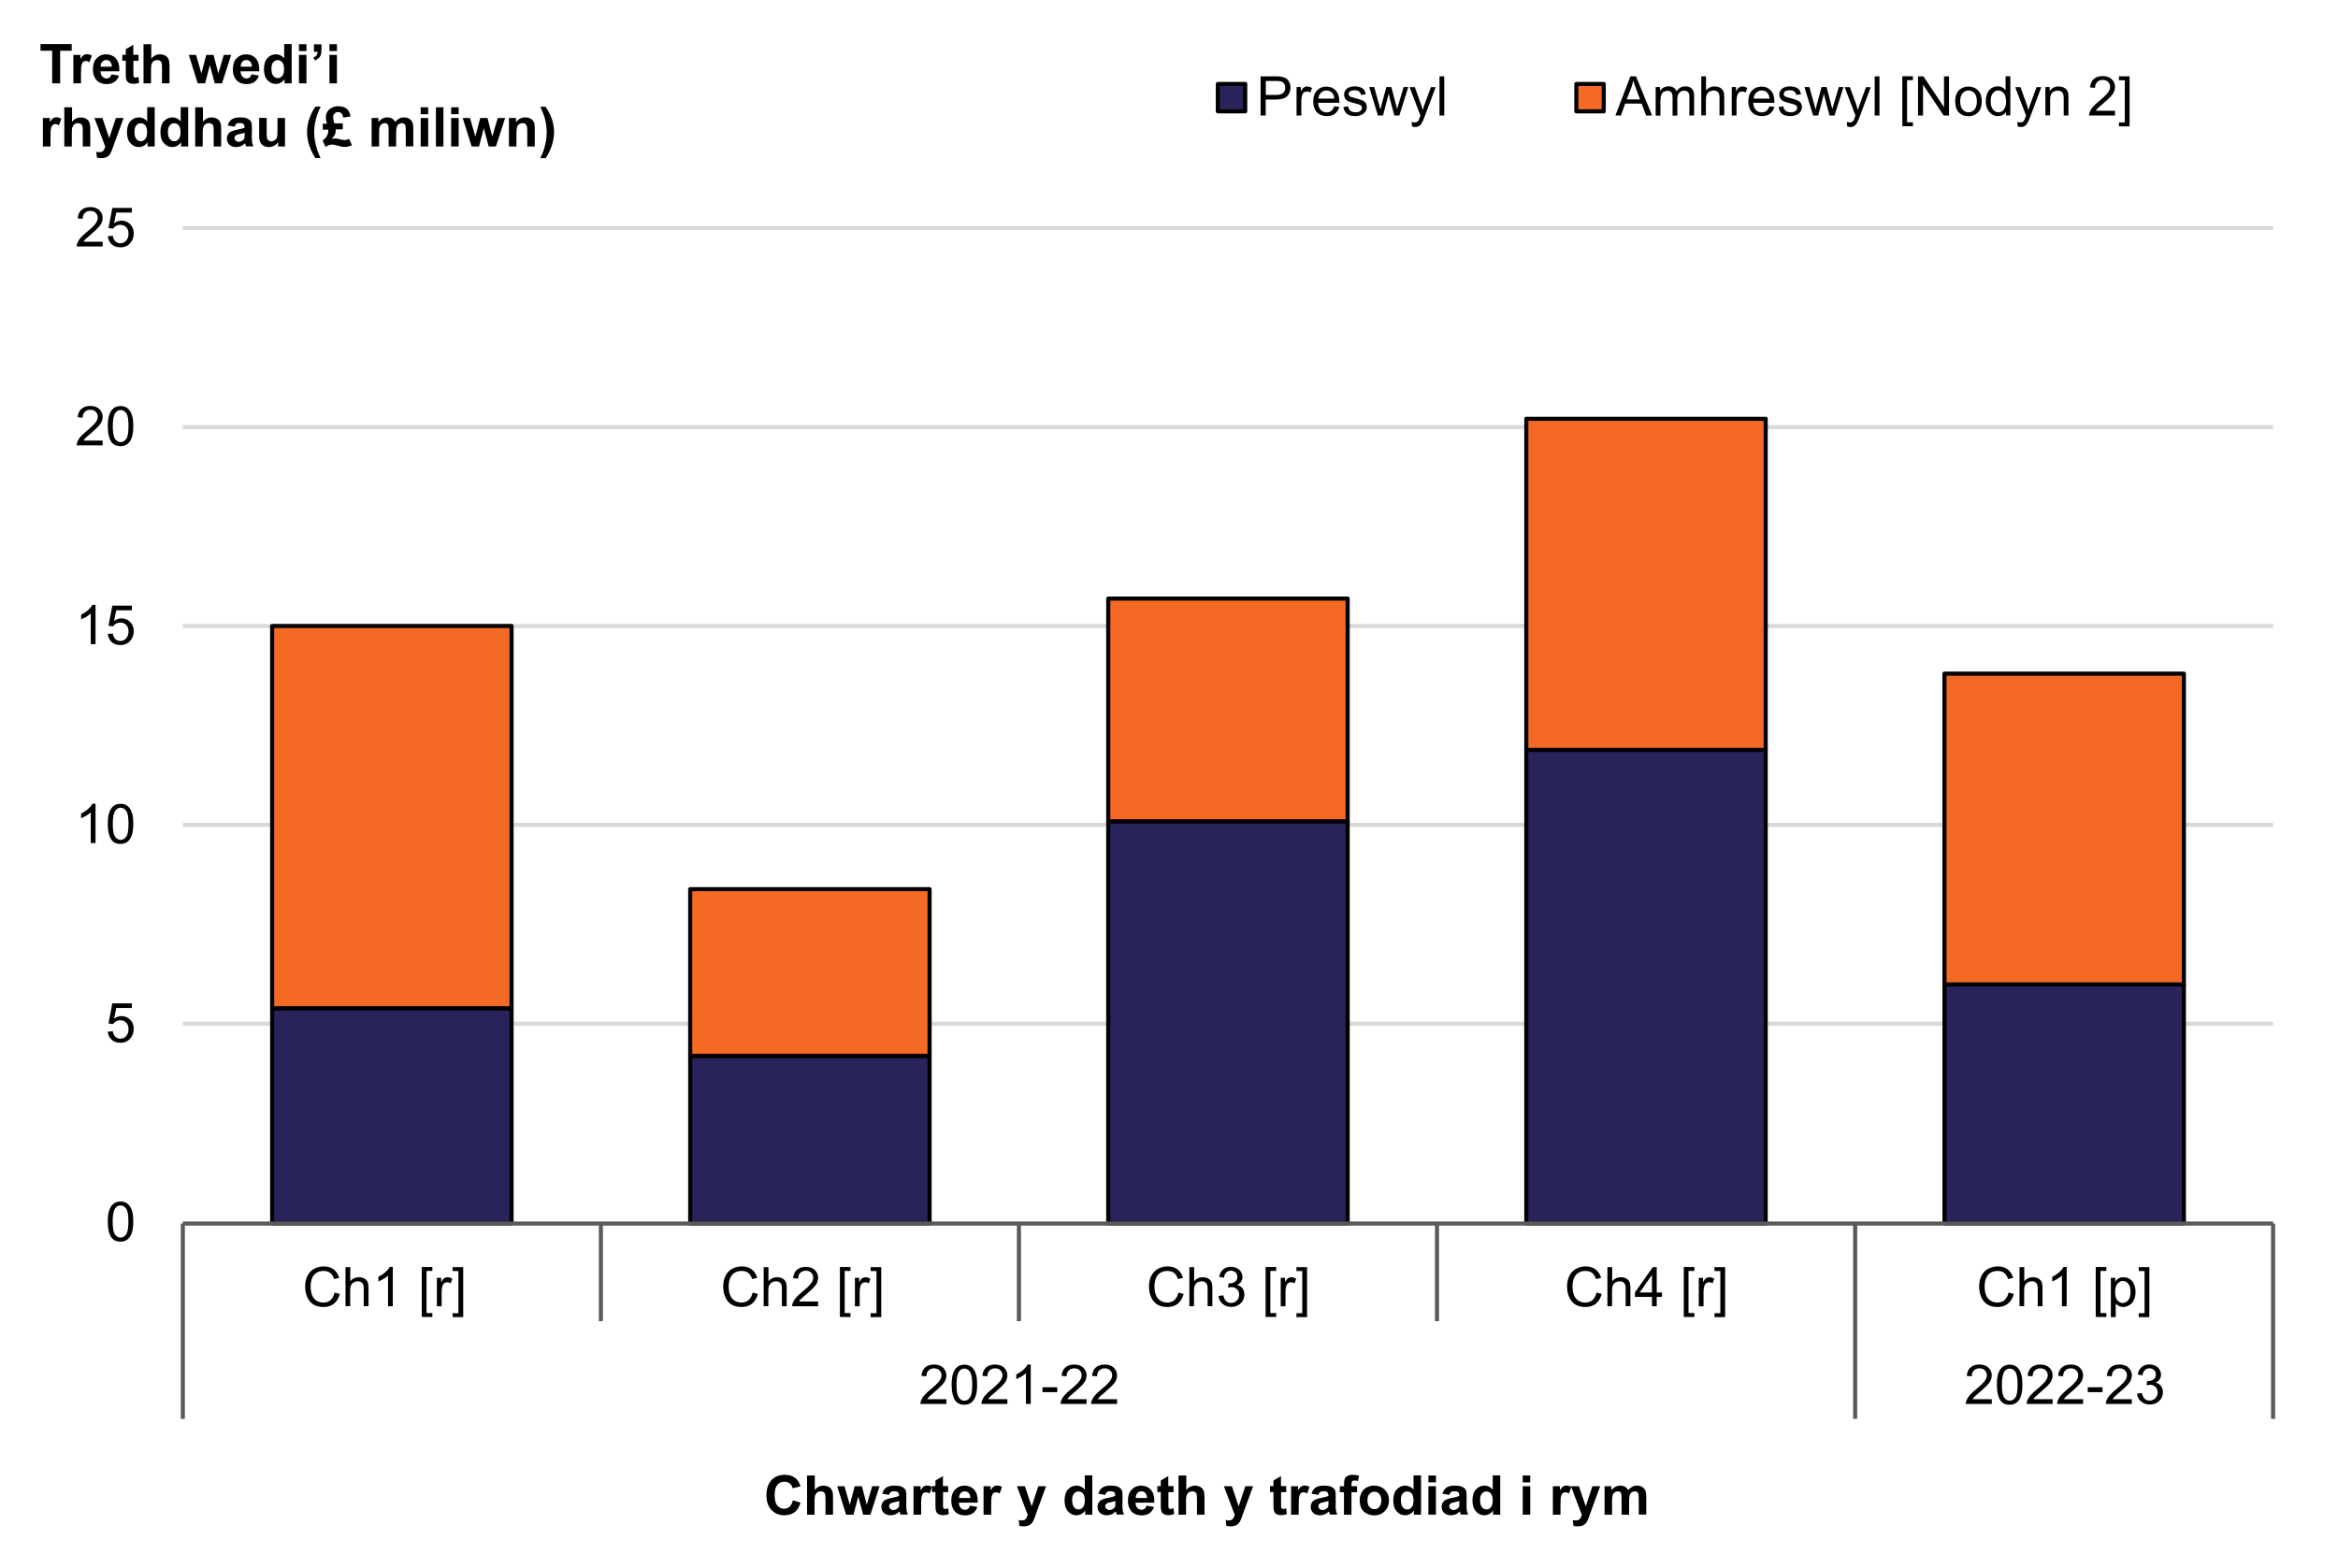 <?xml version="1.0" encoding="utf-8"?>
<!-- Generator: Adobe Illustrator 26.0.1, SVG Export Plug-In . SVG Version: 6.00 Build 0)  -->
<svg version="1.1" id="Layer_1" xmlns="http://www.w3.org/2000/svg" xmlns:xlink="http://www.w3.org/1999/xlink" x="0px" y="0px"
	 viewBox="0 0 1963 1317" style="enable-background:new 0 0 1963 1317;" xml:space="preserve">
<style type="text/css">
	.st0{fill:#FFFFFF;}
	.st1{clip-path:url(#SVGID_00000145751144829865787860000015567709523970120619_);}
	.st2{fill:none;stroke:#D9D9D9;stroke-width:3.438;stroke-linejoin:round;stroke-miterlimit:10;}
	.st3{clip-path:url(#SVGID_00000039106762521990936780000004751590751782537661_);}
	.st4{fill:#29235C;stroke:#000000;stroke-width:3.438;stroke-linejoin:round;stroke-miterlimit:10;}
	.st5{clip-path:url(#SVGID_00000097495290804496847930000002218970997695891091_);}
	.st6{fill:#F46A25;stroke:#000000;stroke-width:3.438;stroke-linejoin:round;stroke-miterlimit:10;}
	.st7{clip-path:url(#SVGID_00000093148043710199201870000017277500523883622273_);}
	.st8{fill:none;stroke:#595959;stroke-width:3.438;stroke-linejoin:round;stroke-miterlimit:10;}
	.st9{clip-path:url(#SVGID_00000016758608693820620410000004818795325981017986_);}
	.st10{clip-path:url(#SVGID_00000121277994239454286340000009407363743958418333_);}
	.st11{clip-path:url(#SVGID_00000005249485472084131020000009857035293803679884_);}
	.st12{enable-background:new    ;}
	.st13{clip-path:url(#SVGID_00000045615524974861128870000006083841309456438445_);}
	.st14{clip-path:url(#SVGID_00000081630128872135312010000012969177288286380686_);}
	.st15{clip-path:url(#SVGID_00000045584282957653739640000017684847842498195129_);}
	.st16{clip-path:url(#SVGID_00000180362497455823162620000009021603556794372002_);}
	.st17{clip-path:url(#SVGID_00000083077541915170855560000005695717458869962911_);}
	.st18{clip-path:url(#SVGID_00000032643949265329876740000005160636680590262206_);}
	.st19{clip-path:url(#SVGID_00000096775200869243610870000015370617965306952600_);}
	.st20{clip-path:url(#SVGID_00000107554768207106386730000018271801985255058056_);}
	.st21{clip-path:url(#SVGID_00000013189876258878970960000015858925191687200652_);}
	.st22{clip-path:url(#SVGID_00000114762006807775715890000000148417678751023257_);}
	.st23{clip-path:url(#SVGID_00000016775885645835119280000015770496196417637801_);}
	.st24{clip-path:url(#SVGID_00000103969102430620046650000012091769742958653609_);}
	.st25{clip-path:url(#SVGID_00000119103961911696728790000002512183641289399227_);}
	.st26{clip-path:url(#SVGID_00000011729234093959634500000005933959211035566255_);}
	.st27{clip-path:url(#SVGID_00000026133966454891128180000013174274276140716969_);}
	.st28{clip-path:url(#SVGID_00000028310600168978994800000017033594818305482637_);}
	.st29{clip-path:url(#SVGID_00000003812406717195896100000009079973520885629836_);}
	.st30{clip-path:url(#SVGID_00000135675170253108554980000004271108676775053498_);}
	.st31{clip-path:url(#SVGID_00000178926669981153080680000017716167282608606905_);}
</style>
<g>
	<g transform="translate(-22 -35173)">
		<rect x="22" y="35173" class="st0" width="1963" height="1317"/>
		<g>
			<defs>
				<rect id="SVGID_1_" x="22" y="35172" width="1963" height="1317"/>
			</defs>
			<clipPath id="SVGID_00000137121280924654404870000009966585058825144247_">
				<use xlink:href="#SVGID_1_"  style="overflow:visible;"/>
			</clipPath>
			<g style="clip-path:url(#SVGID_00000137121280924654404870000009966585058825144247_);">
				<path class="st2" d="M175.5,36032.7h1755 M175.5,35865.7h1755 M175.5,35698.7h1755 M175.5,35531.7h1755 M175.5,35364.5h1755"/>
			</g>
		</g>
		<g>
			<defs>
				<rect id="SVGID_00000000917607721582965970000017234931770215257494_" x="175" y="35364" width="1759" height="839"/>
			</defs>
			<clipPath id="SVGID_00000166639098535376202010000015683881702897237896_">
				<use xlink:href="#SVGID_00000000917607721582965970000017234931770215257494_"  style="overflow:visible;"/>
			</clipPath>
			<g style="clip-path:url(#SVGID_00000166639098535376202010000015683881702897237896_);">
				<path class="st4" d="M250.5,36019.7h201v180.8h-201V36019.7z M601.5,36059.7h201v140.8h-201V36059.7z M952.5,35862.7h201v337.8
					h-201V35862.7z M1303.5,35802.7h201v397.8h-201V35802.7z M1654.6,35999.7h201v200.8h-201V35999.7z"/>
			</g>
		</g>
		<g>
			<defs>
				<rect id="SVGID_00000134951250801622203500000008253931842444752038_" x="175" y="35364" width="1759" height="839"/>
			</defs>
			<clipPath id="SVGID_00000124863248253609859200000004179647676627964596_">
				<use xlink:href="#SVGID_00000134951250801622203500000008253931842444752038_"  style="overflow:visible;"/>
			</clipPath>
			<g style="clip-path:url(#SVGID_00000124863248253609859200000004179647676627964596_);">
				<path class="st6" d="M250.5,35698.7h201v321h-201V35698.7z M601.5,35919.7h201v140h-201V35919.7z M952.5,35675.7h201v187h-201
					V35675.7z M1303.5,35524.7h201v278h-201V35524.7z M1654.6,35738.7h201v261h-201V35738.7z"/>
			</g>
		</g>
		<g>
			<defs>
				<rect id="SVGID_00000101819736654037262510000006438930326502224516_" x="22" y="35172" width="1963" height="1317"/>
			</defs>
			<clipPath id="SVGID_00000172436529644686227660000004403622296776833164_">
				<use xlink:href="#SVGID_00000101819736654037262510000006438930326502224516_"  style="overflow:visible;"/>
			</clipPath>
			<g style="clip-path:url(#SVGID_00000172436529644686227660000004403622296776833164_);">
				<path class="st8" d="M175.5,36200.5h1755"/>
			</g>
		</g>
		<g>
			<defs>
				<rect id="SVGID_00000017516438022622408350000003925806434715124139_" x="22" y="35172" width="1963" height="1317"/>
			</defs>
			<clipPath id="SVGID_00000059991302172166916630000003779471149733558436_">
				<use xlink:href="#SVGID_00000017516438022622408350000003925806434715124139_"  style="overflow:visible;"/>
			</clipPath>
			<g style="clip-path:url(#SVGID_00000059991302172166916630000003779471149733558436_);">
				<path class="st8" d="M175.5,36200.5v13.2 M175.5,36200.5v82 M526.5,36200.5v13.2 M526.5,36200.5v82 M877.5,36200.5v13.2
					 M877.5,36200.5v82 M1228.5,36200.5v13.2 M1228.5,36200.5v82 M1579.6,36200.5v13.2 M1579.6,36200.5v82 M1930.5,36200.5v13.2
					 M1930.5,36200.5v82"/>
			</g>
		</g>
		<g>
			<defs>
				<rect id="SVGID_00000102525757214015302410000002557920240950962107_" x="22" y="35172" width="1963" height="1317"/>
			</defs>
			<clipPath id="SVGID_00000149343103777188464810000015446777920334761896_">
				<use xlink:href="#SVGID_00000102525757214015302410000002557920240950962107_"  style="overflow:visible;"/>
			</clipPath>
			<g style="clip-path:url(#SVGID_00000149343103777188464810000015446777920334761896_);">
				<path class="st8" d="M175.5,36282.5v82 M1579.6,36282.5v82 M1930.5,36282.5v82"/>
			</g>
		</g>
		<g>
			<defs>
				<rect id="SVGID_00000144297693441834509500000007471090484437726091_" x="22" y="35172" width="1963" height="1317"/>
			</defs>
			<clipPath id="SVGID_00000048482205646871941540000006547714271343150775_">
				<use xlink:href="#SVGID_00000144297693441834509500000007471090484437726091_"  style="overflow:visible;"/>
			</clipPath>
			<g style="clip-path:url(#SVGID_00000048482205646871941540000006547714271343150775_);">
				<g class="st12">
					<path d="M302.9,36258.5l4.4,1.1c-0.9,3.6-2.6,6.3-4.9,8.2c-2.4,1.9-5.3,2.8-8.7,2.8c-3.5,0-6.4-0.7-8.7-2.2s-3.9-3.5-5.1-6.3
						c-1.2-2.7-1.7-5.7-1.7-8.8c0-3.4,0.7-6.4,2-9c1.3-2.6,3.2-4.5,5.6-5.8c2.4-1.3,5.1-2,8-2c3.3,0,6.1,0.8,8.3,2.5s3.8,4,4.7,7.1
						l-4.3,1c-0.8-2.4-1.9-4.1-3.3-5.2c-1.5-1.1-3.3-1.6-5.5-1.6c-2.5,0-4.6,0.6-6.3,1.8c-1.7,1.2-2.9,2.8-3.6,4.9
						c-0.7,2-1,4.1-1,6.3c0,2.8,0.4,5.2,1.2,7.3c0.8,2.1,2.1,3.6,3.8,4.7c1.7,1,3.6,1.6,5.6,1.6c2.4,0,4.5-0.7,6.2-2.1
						C301.1,36263.3,302.3,36261.2,302.9,36258.5z"/>
					<path d="M312.1,36270v-32.9h4v11.8c1.9-2.2,4.3-3.3,7.1-3.3c1.8,0,3.3,0.3,4.6,1c1.3,0.7,2.2,1.7,2.8,2.9s0.8,3,0.8,5.3v15.1
						h-4v-15.1c0-2-0.4-3.5-1.3-4.4s-2.1-1.4-3.7-1.4c-1.2,0-2.3,0.3-3.4,0.9c-1.1,0.6-1.8,1.5-2.3,2.5s-0.7,2.5-0.7,4.4v13.1H312.1
						z"/>
					<path d="M351.8,36270h-4v-25.8c-1,0.9-2.2,1.9-3.8,2.8c-1.6,0.9-3,1.6-4.3,2.1v-3.9c2.3-1.1,4.2-2.4,5.9-3.9
						c1.7-1.5,2.9-3,3.6-4.4h2.6V36270z"/>
					<path d="M376.1,36279.1v-42.1h8.9v3.3h-4.9v35.4h4.9v3.3H376.1z"/>
					<path d="M388.8,36270v-23.9h3.6v3.6c0.9-1.7,1.8-2.8,2.6-3.3s1.7-0.8,2.6-0.8c1.4,0,2.7,0.4,4.2,1.3l-1.4,3.8
						c-1-0.6-2-0.9-3-0.9c-0.9,0-1.7,0.3-2.4,0.8c-0.7,0.5-1.2,1.3-1.5,2.2c-0.4,1.4-0.7,3-0.7,4.7v12.5H388.8z"/>
					<path d="M410.9,36279.1H402v-3.3h4.9v-35.4H402v-3.3h8.9V36279.1z"/>
				</g>
			</g>
		</g>
		<g>
			<defs>
				<rect id="SVGID_00000039813668531819950970000002828495615151595681_" x="22" y="35172" width="1963" height="1317"/>
			</defs>
			<clipPath id="SVGID_00000034047253761119336770000007566566462086675355_">
				<use xlink:href="#SVGID_00000039813668531819950970000002828495615151595681_"  style="overflow:visible;"/>
			</clipPath>
			<g style="clip-path:url(#SVGID_00000034047253761119336770000007566566462086675355_);">
				<g class="st12">
					<path d="M653.9,36258.5l4.4,1.1c-0.9,3.6-2.6,6.3-4.9,8.2c-2.4,1.9-5.3,2.8-8.7,2.8c-3.5,0-6.4-0.7-8.7-2.2s-3.9-3.5-5.1-6.3
						c-1.2-2.7-1.7-5.7-1.7-8.8c0-3.4,0.7-6.4,2-9c1.3-2.6,3.2-4.5,5.6-5.8c2.4-1.3,5.1-2,8-2c3.3,0,6.1,0.8,8.3,2.5s3.8,4,4.7,7.1
						l-4.3,1c-0.8-2.4-1.9-4.1-3.3-5.2c-1.5-1.1-3.3-1.6-5.5-1.6c-2.5,0-4.6,0.6-6.3,1.8c-1.7,1.2-2.9,2.8-3.6,4.9
						c-0.7,2-1,4.1-1,6.3c0,2.8,0.4,5.2,1.2,7.3c0.8,2.1,2.1,3.6,3.8,4.7c1.7,1,3.6,1.6,5.6,1.6c2.4,0,4.5-0.7,6.2-2.1
						C652.2,36263.3,653.3,36261.2,653.9,36258.5z"/>
					<path d="M663.2,36270v-32.9h4v11.8c1.9-2.2,4.3-3.3,7.1-3.3c1.8,0,3.3,0.3,4.6,1c1.3,0.7,2.2,1.7,2.8,2.9s0.8,3,0.8,5.3v15.1
						h-4v-15.1c0-2-0.4-3.5-1.3-4.4s-2.1-1.4-3.7-1.4c-1.2,0-2.3,0.3-3.4,0.9c-1.1,0.6-1.8,1.5-2.3,2.5s-0.7,2.5-0.7,4.4v13.1H663.2
						z"/>
					<path d="M708.9,36266.1v3.9h-21.8c0-1,0.1-1.9,0.5-2.8c0.6-1.5,1.4-2.9,2.7-4.4c1.2-1.4,3-3.1,5.3-5c3.6-2.9,6-5.3,7.3-7
						s1.9-3.3,1.9-4.9c0-1.6-0.6-3-1.7-4.1c-1.1-1.1-2.6-1.7-4.5-1.7c-1.9,0-3.5,0.6-4.7,1.8s-1.8,2.8-1.8,4.9l-4.2-0.4
						c0.3-3.1,1.4-5.5,3.2-7.1c1.9-1.6,4.3-2.4,7.5-2.4c3.2,0,5.7,0.9,7.5,2.6c1.8,1.8,2.8,3.9,2.8,6.5c0,1.3-0.3,2.6-0.8,3.9
						s-1.4,2.6-2.7,4c-1.3,1.4-3.3,3.3-6.2,5.8c-2.4,2-4,3.4-4.7,4.1c-0.7,0.7-1.3,1.5-1.7,2.2H708.9z"/>
					<path d="M727.2,36279.1v-42.1h8.9v3.3h-4.9v35.4h4.9v3.3H727.2z"/>
					<path d="M739.8,36270v-23.9h3.6v3.6c0.9-1.7,1.8-2.8,2.6-3.3s1.7-0.8,2.6-0.8c1.4,0,2.7,0.4,4.2,1.3l-1.4,3.8
						c-1-0.6-2-0.9-3-0.9c-0.9,0-1.7,0.3-2.4,0.8c-0.7,0.5-1.2,1.3-1.5,2.2c-0.4,1.4-0.7,3-0.7,4.7v12.5H739.8z"/>
					<path d="M762,36279.1H753v-3.3h4.9v-35.4H753v-3.3h8.9V36279.1z"/>
				</g>
			</g>
		</g>
		<g>
			<defs>
				<rect id="SVGID_00000157274402543579286920000017513257822839638440_" x="22" y="35172" width="1963" height="1317"/>
			</defs>
			<clipPath id="SVGID_00000150792011173817626010000016153648077759045792_">
				<use xlink:href="#SVGID_00000157274402543579286920000017513257822839638440_"  style="overflow:visible;"/>
			</clipPath>
			<g style="clip-path:url(#SVGID_00000150792011173817626010000016153648077759045792_);">
				<g class="st12">
					<path d="M1011.4,36258.5l4.4,1.1c-0.9,3.6-2.6,6.3-4.9,8.2s-5.3,2.8-8.7,2.8c-3.5,0-6.4-0.7-8.7-2.2s-3.9-3.5-5.1-6.3
						c-1.2-2.7-1.7-5.7-1.7-8.8c0-3.4,0.7-6.4,2-9c1.3-2.6,3.2-4.5,5.6-5.8c2.4-1.3,5.1-2,8-2c3.3,0,6.1,0.8,8.3,2.5s3.8,4,4.7,7.1
						l-4.3,1c-0.8-2.4-1.9-4.1-3.3-5.2c-1.5-1.1-3.3-1.6-5.5-1.6c-2.5,0-4.6,0.6-6.3,1.8c-1.7,1.2-2.9,2.8-3.6,4.9
						c-0.7,2-1,4.1-1,6.3c0,2.8,0.4,5.2,1.2,7.3c0.8,2.1,2.1,3.6,3.8,4.7c1.7,1,3.6,1.6,5.6,1.6c2.4,0,4.5-0.7,6.2-2.1
						C1009.6,36263.3,1010.8,36261.2,1011.4,36258.5z"/>
					<path d="M1020.6,36270v-32.9h4v11.8c1.9-2.2,4.3-3.3,7.1-3.3c1.8,0,3.3,0.3,4.6,1c1.3,0.7,2.2,1.7,2.8,2.9s0.8,3,0.8,5.3v15.1
						h-4v-15.1c0-2-0.4-3.5-1.3-4.4s-2.1-1.4-3.7-1.4c-1.2,0-2.3,0.3-3.4,0.9c-1.1,0.6-1.8,1.5-2.3,2.5s-0.7,2.5-0.7,4.4v13.1
						H1020.6z"/>
					<path d="M1045.1,36261.3l4-0.5c0.5,2.3,1.3,3.9,2.4,4.9c1.1,1,2.5,1.5,4.1,1.5c1.9,0,3.5-0.7,4.8-2s2-2.9,2-4.9
						c0-1.9-0.6-3.4-1.8-4.6c-1.2-1.2-2.8-1.8-4.6-1.8c-0.8,0-1.7,0.2-2.9,0.5l0.4-3.6c0.3,0,0.5,0,0.7,0c1.7,0,3.3-0.4,4.6-1.3
						c1.4-0.9,2.1-2.3,2.1-4.2c0-1.5-0.5-2.7-1.5-3.7c-1-1-2.3-1.5-3.9-1.5c-1.6,0-2.9,0.5-3.9,1.5c-1,1-1.7,2.5-2,4.4l-4-0.7
						c0.5-2.7,1.6-4.8,3.4-6.3c1.8-1.5,3.9-2.2,6.5-2.2c1.8,0,3.5,0.4,5,1.2c1.5,0.8,2.7,1.8,3.5,3.2s1.2,2.8,1.2,4.2
						c0,1.4-0.4,2.7-1.1,3.9c-0.8,1.2-1.9,2.1-3.4,2.8c1.9,0.5,3.5,1.4,4.5,2.8s1.6,3.2,1.6,5.3c0,2.9-1,5.3-3.1,7.3
						c-2.1,2-4.7,3-8,3c-2.9,0-5.3-0.9-7.2-2.6C1046.4,36266.3,1045.3,36264,1045.1,36261.3z"/>
					<path d="M1084.6,36279.1v-42.1h8.9v3.3h-4.9v35.4h4.9v3.3H1084.6z"/>
					<path d="M1097.3,36270v-23.9h3.6v3.6c0.9-1.7,1.8-2.8,2.6-3.3s1.7-0.8,2.6-0.8c1.4,0,2.7,0.4,4.2,1.3l-1.4,3.8
						c-1-0.6-2-0.9-3-0.9c-0.9,0-1.7,0.3-2.4,0.8c-0.7,0.5-1.2,1.3-1.5,2.2c-0.4,1.4-0.7,3-0.7,4.7v12.5H1097.3z"/>
					<path d="M1119.4,36279.1h-8.9v-3.3h4.9v-35.4h-4.9v-3.3h8.9V36279.1z"/>
				</g>
			</g>
		</g>
		<g>
			<defs>
				<rect id="SVGID_00000029025870439685550880000005023219880508806785_" x="22" y="35172" width="1963" height="1317"/>
			</defs>
			<clipPath id="SVGID_00000057826918522609821510000008018266922632395909_">
				<use xlink:href="#SVGID_00000029025870439685550880000005023219880508806785_"  style="overflow:visible;"/>
			</clipPath>
			<g style="clip-path:url(#SVGID_00000057826918522609821510000008018266922632395909_);">
				<g class="st12">
					<path d="M1362.4,36258.5l4.4,1.1c-0.9,3.6-2.6,6.3-4.9,8.2s-5.3,2.8-8.7,2.8c-3.5,0-6.4-0.7-8.7-2.2s-3.9-3.5-5.1-6.3
						c-1.2-2.7-1.7-5.7-1.7-8.8c0-3.4,0.7-6.4,2-9c1.3-2.6,3.2-4.5,5.6-5.8c2.4-1.3,5.1-2,8-2c3.3,0,6.1,0.8,8.3,2.5s3.8,4,4.7,7.1
						l-4.3,1c-0.8-2.4-1.9-4.1-3.3-5.2c-1.5-1.1-3.3-1.6-5.5-1.6c-2.5,0-4.6,0.6-6.3,1.8s-2.9,2.8-3.6,4.9c-0.7,2-1,4.1-1,6.3
						c0,2.8,0.4,5.2,1.2,7.3c0.8,2.1,2.1,3.6,3.8,4.7c1.7,1,3.6,1.6,5.6,1.6c2.4,0,4.5-0.7,6.2-2.1
						C1360.7,36263.3,1361.8,36261.2,1362.4,36258.5z"/>
					<path d="M1371.6,36270v-32.9h4v11.8c1.9-2.2,4.3-3.3,7.1-3.3c1.8,0,3.3,0.3,4.6,1c1.3,0.7,2.2,1.7,2.8,2.9s0.8,3,0.8,5.3v15.1
						h-4v-15.1c0-2-0.4-3.5-1.3-4.4s-2.1-1.4-3.7-1.4c-1.2,0-2.3,0.3-3.4,0.9c-1.1,0.6-1.8,1.5-2.3,2.5s-0.7,2.5-0.7,4.4v13.1
						H1371.6z"/>
					<path d="M1409,36270v-7.9h-14.3v-3.7l15-21.3h3.3v21.3h4.4v3.7h-4.4v7.9H1409z M1409,36258.4v-14.8l-10.3,14.8H1409z"/>
					<path d="M1435.7,36279.1v-42.1h8.9v3.3h-4.9v35.4h4.9v3.3H1435.7z"/>
					<path d="M1448.3,36270v-23.9h3.6v3.6c0.9-1.7,1.8-2.8,2.6-3.3s1.7-0.8,2.6-0.8c1.4,0,2.7,0.4,4.2,1.3l-1.4,3.8
						c-1-0.6-2-0.9-3-0.9c-0.9,0-1.7,0.3-2.4,0.8c-0.7,0.5-1.2,1.3-1.5,2.2c-0.4,1.4-0.7,3-0.7,4.7v12.5H1448.3z"/>
					<path d="M1470.4,36279.1h-8.9v-3.3h4.9v-35.4h-4.9v-3.3h8.9V36279.1z"/>
				</g>
			</g>
		</g>
		<g>
			<defs>
				<rect id="SVGID_00000011029192266969179570000017408707775777134241_" x="22" y="35172" width="1963" height="1317"/>
			</defs>
			<clipPath id="SVGID_00000066500078116218953250000015790375352579829407_">
				<use xlink:href="#SVGID_00000011029192266969179570000017408707775777134241_"  style="overflow:visible;"/>
			</clipPath>
			<g style="clip-path:url(#SVGID_00000066500078116218953250000015790375352579829407_);">
				<g class="st12">
					<path d="M1708.4,36258.5l4.4,1.1c-0.9,3.6-2.6,6.3-4.9,8.2c-2.4,1.9-5.3,2.8-8.7,2.8c-3.5,0-6.4-0.7-8.7-2.2s-3.9-3.5-5.1-6.3
						c-1.2-2.7-1.7-5.7-1.7-8.8c0-3.4,0.7-6.4,2-9c1.3-2.6,3.2-4.5,5.6-5.8c2.4-1.3,5.1-2,8-2c3.3,0,6.1,0.8,8.3,2.5s3.8,4,4.7,7.1
						l-4.3,1c-0.8-2.4-1.9-4.1-3.3-5.2c-1.5-1.1-3.3-1.6-5.5-1.6c-2.5,0-4.6,0.6-6.3,1.8s-2.9,2.8-3.6,4.9c-0.7,2-1,4.1-1,6.3
						c0,2.8,0.4,5.2,1.2,7.3c0.8,2.1,2.1,3.6,3.8,4.7c1.7,1,3.6,1.6,5.6,1.6c2.4,0,4.5-0.7,6.2-2.1
						C1706.6,36263.3,1707.8,36261.2,1708.4,36258.5z"/>
					<path d="M1717.6,36270v-32.9h4v11.8c1.9-2.2,4.3-3.3,7.1-3.3c1.8,0,3.3,0.3,4.6,1c1.3,0.7,2.2,1.7,2.8,2.9s0.8,3,0.8,5.3v15.1
						h-4v-15.1c0-2-0.4-3.5-1.3-4.4s-2.1-1.4-3.7-1.4c-1.2,0-2.3,0.3-3.4,0.9c-1.1,0.6-1.8,1.5-2.3,2.5s-0.7,2.5-0.7,4.4v13.1
						H1717.6z"/>
					<path d="M1757.2,36270h-4v-25.8c-1,0.9-2.2,1.9-3.8,2.8c-1.6,0.9-3,1.6-4.3,2.1v-3.9c2.3-1.1,4.2-2.4,5.9-3.9
						c1.7-1.5,2.9-3,3.6-4.4h2.6V36270z"/>
					<path d="M1781.6,36279.1v-42.1h8.9v3.3h-4.9v35.4h4.9v3.3H1781.6z"/>
					<path d="M1794.3,36279.1v-33h3.7v3.1c0.9-1.2,1.8-2.1,2.9-2.7c1.1-0.6,2.4-0.9,4-0.9c2,0,3.8,0.5,5.4,1.6
						c1.6,1,2.7,2.5,3.5,4.4c0.8,1.9,1.2,4,1.2,6.3c0,2.4-0.4,4.6-1.3,6.6s-2.1,3.5-3.8,4.5c-1.7,1-3.4,1.6-5.3,1.6
						c-1.3,0-2.6-0.3-3.6-0.9c-1.1-0.6-2-1.3-2.6-2.2v11.6H1794.3z M1797.9,36258.2c0,3.1,0.6,5.3,1.9,6.8c1.2,1.5,2.7,2.2,4.5,2.2
						c1.8,0,3.3-0.8,4.6-2.3c1.3-1.5,1.9-3.9,1.9-7.1c0-3-0.6-5.3-1.9-6.8c-1.3-1.5-2.7-2.3-4.5-2.3c-1.7,0-3.2,0.8-4.6,2.4
						S1797.9,36255.1,1797.9,36258.2z"/>
					<path d="M1826.6,36279.1h-8.9v-3.3h4.9v-35.4h-4.9v-3.3h8.9V36279.1z"/>
				</g>
			</g>
		</g>
		<g>
			<defs>
				<rect id="SVGID_00000036954100862136475140000017869022634268457906_" x="22" y="35172" width="1963" height="1317"/>
			</defs>
			<clipPath id="SVGID_00000019646090070686927550000008517225216654030519_">
				<use xlink:href="#SVGID_00000036954100862136475140000017869022634268457906_"  style="overflow:visible;"/>
			</clipPath>
			<g style="clip-path:url(#SVGID_00000019646090070686927550000008517225216654030519_);">
				<g class="st12">
					<path d="M816.6,36348.1v3.9h-21.8c0-1,0.1-1.9,0.5-2.8c0.6-1.5,1.4-2.9,2.7-4.4c1.2-1.4,3-3.1,5.3-5c3.6-2.9,6-5.3,7.3-7
						s1.9-3.3,1.9-4.9c0-1.6-0.6-3-1.7-4.1c-1.1-1.1-2.6-1.7-4.5-1.7c-1.9,0-3.5,0.6-4.7,1.8s-1.8,2.8-1.8,4.9l-4.2-0.4
						c0.3-3.1,1.4-5.5,3.2-7.1c1.9-1.6,4.3-2.4,7.5-2.4c3.2,0,5.7,0.9,7.5,2.6c1.8,1.8,2.8,3.9,2.8,6.5c0,1.3-0.3,2.6-0.8,3.9
						s-1.4,2.6-2.7,4c-1.3,1.4-3.3,3.3-6.2,5.8c-2.4,2-4,3.4-4.7,4.1c-0.7,0.7-1.3,1.5-1.7,2.2H816.6z"/>
					<path d="M821,36335.8c0-3.9,0.4-7,1.2-9.4c0.8-2.4,2-4.2,3.6-5.5c1.6-1.3,3.6-1.9,6-1.9c1.8,0,3.3,0.4,4.6,1.1
						c1.3,0.7,2.4,1.7,3.3,3.1c0.9,1.3,1.5,3,2,4.9c0.5,1.9,0.7,4.5,0.7,7.8c0,3.9-0.4,7-1.2,9.4c-0.8,2.4-2,4.2-3.6,5.5
						c-1.6,1.3-3.6,1.9-6,1.9c-3.2,0-5.7-1.1-7.5-3.4C822.1,36346.4,821,36341.9,821,36335.8z M825.1,36335.8c0,5.4,0.6,9,1.9,10.8
						c1.3,1.8,2.8,2.7,4.7,2.7c1.9,0,3.4-0.9,4.7-2.7c1.3-1.8,1.9-5.4,1.9-10.8c0-5.4-0.6-9-1.9-10.8c-1.3-1.8-2.8-2.7-4.7-2.7
						c-1.9,0-3.3,0.8-4.4,2.4C825.8,36326.6,825.1,36330.4,825.1,36335.8z"/>
					<path d="M867.8,36348.1v3.9H846c0-1,0.1-1.9,0.5-2.8c0.6-1.5,1.4-2.9,2.7-4.4c1.2-1.4,3-3.1,5.3-5c3.6-2.9,6-5.3,7.3-7
						s1.9-3.3,1.9-4.9c0-1.6-0.6-3-1.7-4.1c-1.1-1.1-2.6-1.7-4.5-1.7c-1.9,0-3.5,0.6-4.7,1.8s-1.8,2.8-1.8,4.9l-4.2-0.4
						c0.3-3.1,1.4-5.5,3.2-7.1c1.9-1.6,4.3-2.4,7.5-2.4c3.2,0,5.7,0.9,7.5,2.6c1.8,1.8,2.8,3.9,2.8,6.5c0,1.3-0.3,2.6-0.8,3.9
						s-1.4,2.6-2.7,4c-1.3,1.4-3.3,3.3-6.2,5.8c-2.4,2-4,3.4-4.7,4.1c-0.7,0.7-1.3,1.5-1.7,2.2H867.8z"/>
					<path d="M887.4,36352h-4v-25.8c-1,0.9-2.2,1.9-3.8,2.8c-1.6,0.9-3,1.6-4.3,2.1v-3.9c2.3-1.1,4.2-2.4,5.9-3.9
						c1.7-1.5,2.9-3,3.6-4.4h2.6V36352z"/>
					<path d="M897.3,36342.1v-4.1h12.4v4.1H897.3z"/>
					<path d="M934.3,36348.1v3.9h-21.8c0-1,0.1-1.9,0.5-2.8c0.6-1.5,1.4-2.9,2.7-4.4c1.2-1.4,3-3.1,5.3-5c3.6-2.9,6-5.3,7.3-7
						s1.9-3.3,1.9-4.9c0-1.6-0.6-3-1.7-4.1c-1.1-1.1-2.6-1.7-4.5-1.7c-1.9,0-3.5,0.6-4.7,1.8s-1.8,2.8-1.8,4.9l-4.2-0.4
						c0.3-3.1,1.4-5.5,3.2-7.1c1.9-1.6,4.3-2.4,7.5-2.4c3.2,0,5.7,0.9,7.5,2.6c1.8,1.8,2.8,3.9,2.8,6.5c0,1.3-0.3,2.6-0.8,3.9
						s-1.4,2.6-2.7,4c-1.3,1.4-3.3,3.3-6.2,5.8c-2.4,2-4,3.4-4.7,4.1c-0.7,0.7-1.3,1.5-1.7,2.2H934.3z"/>
					<path d="M959.9,36348.1v3.9h-21.8c0-1,0.1-1.9,0.5-2.8c0.6-1.5,1.4-2.9,2.7-4.4c1.2-1.4,3-3.1,5.3-5c3.6-2.9,6-5.3,7.3-7
						s1.9-3.3,1.9-4.9c0-1.6-0.6-3-1.7-4.1c-1.1-1.1-2.6-1.7-4.5-1.7c-1.9,0-3.5,0.6-4.7,1.8s-1.8,2.8-1.8,4.9l-4.2-0.4
						c0.3-3.1,1.4-5.5,3.2-7.1c1.9-1.6,4.3-2.4,7.5-2.4c3.2,0,5.7,0.9,7.5,2.6c1.8,1.8,2.8,3.9,2.8,6.5c0,1.3-0.3,2.6-0.8,3.9
						s-1.4,2.6-2.7,4c-1.3,1.4-3.3,3.3-6.2,5.8c-2.4,2-4,3.4-4.7,4.1c-0.7,0.7-1.3,1.5-1.7,2.2H959.9z"/>
				</g>
			</g>
		</g>
		<g>
			<defs>
				<rect id="SVGID_00000125573583116548081100000015019229968728782749_" x="22" y="35172" width="1963" height="1317"/>
			</defs>
			<clipPath id="SVGID_00000095302178400506023400000007360448357310705575_">
				<use xlink:href="#SVGID_00000125573583116548081100000015019229968728782749_"  style="overflow:visible;"/>
			</clipPath>
			<g style="clip-path:url(#SVGID_00000095302178400506023400000007360448357310705575_);">
				<g class="st12">
					<path d="M1694.3,36348.1v3.9h-21.8c0-1,0.1-1.9,0.5-2.8c0.6-1.5,1.4-2.9,2.7-4.4s3-3.1,5.3-5c3.6-2.9,6-5.3,7.3-7
						s1.9-3.3,1.9-4.9c0-1.6-0.6-3-1.7-4.1c-1.1-1.1-2.6-1.7-4.5-1.7c-1.9,0-3.5,0.6-4.7,1.8s-1.8,2.8-1.8,4.9l-4.2-0.4
						c0.3-3.1,1.4-5.5,3.2-7.1c1.9-1.6,4.3-2.4,7.5-2.4c3.2,0,5.7,0.9,7.5,2.6c1.8,1.8,2.8,3.9,2.8,6.5c0,1.3-0.3,2.6-0.8,3.9
						s-1.4,2.6-2.7,4s-3.3,3.3-6.2,5.8c-2.4,2-4,3.4-4.7,4.1c-0.7,0.7-1.3,1.5-1.7,2.2H1694.3z"/>
					<path d="M1698.6,36335.8c0-3.9,0.4-7,1.2-9.4c0.8-2.4,2-4.2,3.6-5.5c1.6-1.3,3.6-1.9,6-1.9c1.8,0,3.3,0.4,4.6,1.1
						c1.3,0.7,2.4,1.7,3.3,3.1c0.9,1.3,1.5,3,2,4.9c0.5,1.9,0.7,4.5,0.7,7.8c0,3.9-0.4,7-1.2,9.4c-0.8,2.4-2,4.2-3.6,5.5
						c-1.6,1.3-3.6,1.9-6,1.9c-3.2,0-5.7-1.1-7.5-3.4C1699.7,36346.4,1698.6,36341.9,1698.6,36335.8z M1702.8,36335.8
						c0,5.4,0.6,9,1.9,10.8s2.8,2.7,4.7,2.7c1.9,0,3.4-0.9,4.7-2.7s1.9-5.4,1.9-10.8c0-5.4-0.6-9-1.9-10.8s-2.8-2.7-4.7-2.7
						c-1.9,0-3.3,0.8-4.4,2.4C1703.5,36326.6,1702.8,36330.4,1702.8,36335.8z"/>
					<path d="M1745.4,36348.1v3.9h-21.8c0-1,0.1-1.9,0.5-2.8c0.6-1.5,1.4-2.9,2.7-4.4s3-3.1,5.3-5c3.6-2.9,6-5.3,7.3-7
						s1.9-3.3,1.9-4.9c0-1.6-0.6-3-1.7-4.1c-1.1-1.1-2.6-1.7-4.5-1.7c-1.9,0-3.5,0.6-4.7,1.8s-1.8,2.8-1.8,4.9l-4.2-0.4
						c0.3-3.1,1.4-5.5,3.2-7.1c1.9-1.6,4.3-2.4,7.5-2.4c3.2,0,5.7,0.9,7.5,2.6c1.8,1.8,2.8,3.9,2.8,6.5c0,1.3-0.3,2.6-0.8,3.9
						s-1.4,2.6-2.7,4s-3.3,3.3-6.2,5.8c-2.4,2-4,3.4-4.7,4.1c-0.7,0.7-1.3,1.5-1.7,2.2H1745.4z"/>
					<path d="M1771,36348.1v3.9h-21.8c0-1,0.1-1.9,0.5-2.8c0.6-1.5,1.4-2.9,2.7-4.4s3-3.1,5.3-5c3.6-2.9,6-5.3,7.3-7
						s1.9-3.3,1.9-4.9c0-1.6-0.6-3-1.7-4.1c-1.1-1.1-2.6-1.7-4.5-1.7c-1.9,0-3.5,0.6-4.7,1.8s-1.8,2.8-1.8,4.9l-4.2-0.4
						c0.3-3.1,1.4-5.5,3.2-7.1c1.9-1.6,4.3-2.4,7.5-2.4c3.2,0,5.7,0.9,7.5,2.6c1.8,1.8,2.8,3.9,2.8,6.5c0,1.3-0.3,2.6-0.8,3.9
						s-1.4,2.6-2.7,4s-3.3,3.3-6.2,5.8c-2.4,2-4,3.4-4.7,4.1c-0.7,0.7-1.3,1.5-1.7,2.2H1771z"/>
					<path d="M1774.9,36342.1v-4.1h12.4v4.1H1774.9z"/>
					<path d="M1811.9,36348.1v3.9h-21.8c0-1,0.1-1.9,0.5-2.8c0.6-1.5,1.4-2.9,2.7-4.4s3-3.1,5.3-5c3.6-2.9,6-5.3,7.3-7
						s1.9-3.3,1.9-4.9c0-1.6-0.6-3-1.7-4.1c-1.1-1.1-2.6-1.7-4.5-1.7c-1.9,0-3.5,0.6-4.7,1.8s-1.8,2.8-1.8,4.9l-4.2-0.4
						c0.3-3.1,1.4-5.5,3.2-7.1c1.9-1.6,4.3-2.4,7.5-2.4c3.2,0,5.7,0.9,7.5,2.6c1.8,1.8,2.8,3.9,2.8,6.5c0,1.3-0.3,2.6-0.8,3.9
						s-1.4,2.6-2.7,4s-3.3,3.3-6.2,5.8c-2.4,2-4,3.4-4.7,4.1c-0.7,0.7-1.3,1.5-1.7,2.2H1811.9z"/>
					<path d="M1816.3,36343.3l4-0.5c0.5,2.3,1.3,3.9,2.4,4.9c1.1,1,2.5,1.5,4.1,1.5c1.9,0,3.5-0.7,4.8-2s2-2.9,2-4.9
						c0-1.9-0.6-3.4-1.8-4.6c-1.2-1.2-2.8-1.8-4.6-1.8c-0.8,0-1.7,0.2-2.9,0.5l0.4-3.6c0.3,0,0.5,0,0.7,0c1.7,0,3.3-0.4,4.6-1.3
						c1.4-0.9,2.1-2.3,2.1-4.2c0-1.5-0.5-2.7-1.5-3.7c-1-1-2.3-1.5-3.9-1.5c-1.6,0-2.9,0.5-3.9,1.5c-1,1-1.7,2.5-2,4.4l-4-0.7
						c0.5-2.7,1.6-4.8,3.4-6.3c1.8-1.5,3.9-2.2,6.5-2.2c1.8,0,3.5,0.4,5,1.2c1.5,0.8,2.7,1.8,3.5,3.2s1.2,2.8,1.2,4.2
						c0,1.4-0.4,2.7-1.1,3.9c-0.8,1.2-1.9,2.1-3.4,2.8c1.9,0.5,3.5,1.4,4.5,2.8s1.6,3.2,1.6,5.3c0,2.9-1,5.3-3.1,7.3
						c-2.1,2-4.7,3-8,3c-2.9,0-5.3-0.9-7.2-2.6C1817.6,36348.3,1816.5,36346,1816.3,36343.3z"/>
				</g>
			</g>
		</g>
		<g>
			<defs>
				<rect id="SVGID_00000037691248807994331430000011202280306521872040_" x="22" y="35172" width="1963" height="1317"/>
			</defs>
			<clipPath id="SVGID_00000021798485281169251530000007684195362137557903_">
				<use xlink:href="#SVGID_00000037691248807994331430000011202280306521872040_"  style="overflow:visible;"/>
			</clipPath>
			<g style="clip-path:url(#SVGID_00000021798485281169251530000007684195362137557903_);">
				<g class="st12">
					<path d="M112.5,36198.8c0-3.9,0.4-7,1.2-9.4c0.8-2.4,2-4.2,3.6-5.5c1.6-1.3,3.6-1.9,6-1.9c1.8,0,3.3,0.4,4.6,1.1
						c1.3,0.7,2.4,1.7,3.3,3.1c0.9,1.3,1.5,3,2,4.9c0.5,1.9,0.7,4.5,0.7,7.8c0,3.9-0.4,7-1.2,9.4c-0.8,2.4-2,4.2-3.6,5.5
						c-1.6,1.3-3.6,1.9-6,1.9c-3.2,0-5.7-1.1-7.5-3.4C113.5,36209.4,112.5,36204.9,112.5,36198.8z M116.6,36198.8
						c0,5.4,0.6,9,1.9,10.8c1.3,1.8,2.8,2.7,4.7,2.7c1.9,0,3.4-0.9,4.7-2.7c1.3-1.8,1.9-5.4,1.9-10.8c0-5.4-0.6-9-1.9-10.8
						c-1.3-1.8-2.8-2.7-4.7-2.7c-1.9,0-3.3,0.8-4.4,2.4C117.3,36189.6,116.6,36193.4,116.6,36198.8z"/>
				</g>
			</g>
		</g>
		<g>
			<defs>
				<rect id="SVGID_00000158717000061388757530000012199218487128470926_" x="22" y="35172" width="1963" height="1317"/>
			</defs>
			<clipPath id="SVGID_00000153665646239081295600000007700724224643420585_">
				<use xlink:href="#SVGID_00000158717000061388757530000012199218487128470926_"  style="overflow:visible;"/>
			</clipPath>
			<g style="clip-path:url(#SVGID_00000153665646239081295600000007700724224643420585_);">
				<g class="st12">
					<path d="M112.5,36039.4l4.2-0.4c0.3,2.1,1,3.6,2.2,4.7c1.1,1,2.5,1.6,4.1,1.6c1.9,0,3.6-0.7,4.9-2.2c1.3-1.5,2-3.4,2-5.8
						c0-2.3-0.6-4.1-1.9-5.5c-1.3-1.3-3-2-5.1-2c-1.3,0-2.5,0.3-3.5,0.9c-1,0.6-1.9,1.4-2.5,2.3l-3.8-0.5l3.2-16.9h16.4v3.9h-13.1
						l-1.8,8.9c2-1.4,4.1-2.1,6.2-2.1c2.9,0,5.3,1,7.3,3s3,4.6,3,7.7c0,3-0.9,5.6-2.6,7.7c-2.1,2.7-5,4-8.6,4c-3,0-5.4-0.8-7.3-2.5
						C113.8,36044.4,112.7,36042.1,112.5,36039.4z"/>
				</g>
			</g>
		</g>
		<g>
			<defs>
				<rect id="SVGID_00000103982194928949095440000000896013364830144936_" x="22" y="35172" width="1963" height="1317"/>
			</defs>
			<clipPath id="SVGID_00000076592128941143210770000013131384658578904481_">
				<use xlink:href="#SVGID_00000103982194928949095440000000896013364830144936_"  style="overflow:visible;"/>
			</clipPath>
			<g style="clip-path:url(#SVGID_00000076592128941143210770000013131384658578904481_);">
				<g class="st12">
					<path d="M102.2,35881h-4v-25.8c-1,0.9-2.2,1.9-3.8,2.8c-1.6,0.9-3,1.6-4.3,2.1v-3.9c2.3-1.1,4.2-2.4,5.9-3.9
						c1.7-1.5,2.9-3,3.6-4.4h2.6V35881z"/>
					<path d="M112.5,35864.8c0-3.9,0.4-7,1.2-9.4c0.8-2.4,2-4.2,3.6-5.5c1.6-1.3,3.6-1.9,6-1.9c1.8,0,3.3,0.4,4.6,1.1
						c1.3,0.7,2.4,1.7,3.3,3.1c0.9,1.3,1.5,3,2,4.9c0.5,1.9,0.7,4.5,0.7,7.8c0,3.9-0.4,7-1.2,9.4c-0.8,2.4-2,4.2-3.6,5.5
						c-1.6,1.3-3.6,1.9-6,1.9c-3.2,0-5.7-1.1-7.5-3.4C113.6,35875.4,112.5,35870.9,112.5,35864.8z M116.7,35864.8
						c0,5.4,0.6,9,1.9,10.8c1.3,1.8,2.8,2.7,4.7,2.7c1.9,0,3.4-0.9,4.7-2.7c1.3-1.8,1.9-5.4,1.9-10.8c0-5.4-0.6-9-1.9-10.8
						c-1.3-1.8-2.8-2.7-4.7-2.7c-1.9,0-3.3,0.8-4.4,2.4C117.4,35855.6,116.7,35859.4,116.7,35864.8z"/>
				</g>
			</g>
		</g>
		<g>
			<defs>
				<rect id="SVGID_00000144312504009431168380000007409666649176047514_" x="22" y="35172" width="1963" height="1317"/>
			</defs>
			<clipPath id="SVGID_00000164500875178970147350000012614460556372043147_">
				<use xlink:href="#SVGID_00000144312504009431168380000007409666649176047514_"  style="overflow:visible;"/>
			</clipPath>
			<g style="clip-path:url(#SVGID_00000164500875178970147350000012614460556372043147_);">
				<g class="st12">
					<path d="M102.2,35714h-4v-25.8c-1,0.9-2.2,1.9-3.8,2.8c-1.6,0.9-3,1.6-4.3,2.1v-3.9c2.3-1.1,4.2-2.4,5.9-3.9
						c1.7-1.5,2.9-3,3.6-4.4h2.6V35714z"/>
					<path d="M112.5,35705.4l4.2-0.4c0.3,2.1,1,3.6,2.2,4.7c1.1,1,2.5,1.6,4.1,1.6c1.9,0,3.6-0.7,4.9-2.2c1.3-1.5,2-3.4,2-5.8
						c0-2.3-0.6-4.1-1.9-5.5c-1.3-1.3-3-2-5.1-2c-1.3,0-2.5,0.3-3.5,0.9c-1,0.6-1.9,1.4-2.5,2.3l-3.8-0.5l3.2-16.9h16.4v3.9h-13.1
						l-1.8,8.9c2-1.4,4.1-2.1,6.2-2.1c2.9,0,5.3,1,7.3,3s3,4.6,3,7.7c0,3-0.9,5.6-2.6,7.7c-2.1,2.7-5,4-8.6,4c-3,0-5.4-0.8-7.3-2.5
						C113.9,35710.4,112.8,35708.1,112.5,35705.4z"/>
				</g>
			</g>
		</g>
		<g>
			<defs>
				<rect id="SVGID_00000176008253142900227840000009588814060901395869_" x="22" y="35172" width="1963" height="1317"/>
			</defs>
			<clipPath id="SVGID_00000082341585876411165110000008037422666510872730_">
				<use xlink:href="#SVGID_00000176008253142900227840000009588814060901395869_"  style="overflow:visible;"/>
			</clipPath>
			<g style="clip-path:url(#SVGID_00000082341585876411165110000008037422666510872730_);">
				<g class="st12">
					<path d="M108.2,35543.1v3.9H86.4c0-1,0.1-1.9,0.5-2.8c0.6-1.5,1.4-2.9,2.7-4.4c1.2-1.4,3-3.1,5.3-5c3.6-2.9,6-5.3,7.3-7
						s1.9-3.3,1.9-4.9c0-1.6-0.6-3-1.7-4.1c-1.1-1.1-2.6-1.7-4.5-1.7c-1.9,0-3.5,0.6-4.7,1.8s-1.8,2.8-1.8,4.9l-4.2-0.4
						c0.3-3.1,1.4-5.5,3.2-7.1c1.9-1.6,4.3-2.4,7.5-2.4c3.2,0,5.7,0.9,7.5,2.6c1.8,1.8,2.8,3.9,2.8,6.5c0,1.3-0.3,2.6-0.8,3.9
						s-1.4,2.6-2.7,4c-1.3,1.4-3.3,3.3-6.2,5.8c-2.4,2-4,3.4-4.7,4.1c-0.7,0.7-1.3,1.5-1.7,2.2H108.2z"/>
					<path d="M112.5,35530.8c0-3.9,0.4-7,1.2-9.4c0.8-2.4,2-4.2,3.6-5.5c1.6-1.3,3.6-1.9,6-1.9c1.8,0,3.3,0.4,4.6,1.1
						c1.3,0.7,2.4,1.7,3.3,3.1c0.9,1.3,1.5,3,2,4.9c0.5,1.9,0.7,4.5,0.7,7.8c0,3.9-0.4,7-1.2,9.4c-0.8,2.4-2,4.2-3.6,5.5
						c-1.6,1.3-3.6,1.9-6,1.9c-3.2,0-5.7-1.1-7.5-3.4C113.6,35541.4,112.5,35536.9,112.5,35530.8z M116.7,35530.8
						c0,5.4,0.6,9,1.9,10.8c1.3,1.8,2.8,2.7,4.7,2.7c1.9,0,3.4-0.9,4.7-2.7c1.3-1.8,1.9-5.4,1.9-10.8c0-5.4-0.6-9-1.9-10.8
						c-1.3-1.8-2.8-2.7-4.7-2.7c-1.9,0-3.3,0.8-4.4,2.4C117.4,35521.6,116.7,35525.4,116.7,35530.8z"/>
				</g>
			</g>
		</g>
		<g>
			<defs>
				<rect id="SVGID_00000119825988828977988310000018007985678468114082_" x="22" y="35172" width="1963" height="1317"/>
			</defs>
			<clipPath id="SVGID_00000109710534444755003250000004649200374822334868_">
				<use xlink:href="#SVGID_00000119825988828977988310000018007985678468114082_"  style="overflow:visible;"/>
			</clipPath>
			<g style="clip-path:url(#SVGID_00000109710534444755003250000004649200374822334868_);">
				<g class="st12">
					<path d="M108.2,35376.1v3.9H86.4c0-1,0.1-1.9,0.5-2.8c0.6-1.5,1.4-2.9,2.7-4.4c1.2-1.4,3-3.1,5.3-5c3.6-2.9,6-5.3,7.3-7
						s1.9-3.3,1.9-4.9c0-1.6-0.6-3-1.7-4.1c-1.1-1.1-2.6-1.7-4.5-1.7c-1.9,0-3.5,0.6-4.7,1.8s-1.8,2.8-1.8,4.9l-4.2-0.4
						c0.3-3.1,1.4-5.5,3.2-7.1c1.9-1.6,4.3-2.4,7.5-2.4c3.2,0,5.7,0.9,7.5,2.6c1.8,1.8,2.8,3.9,2.8,6.5c0,1.3-0.3,2.6-0.8,3.9
						s-1.4,2.6-2.7,4c-1.3,1.4-3.3,3.3-6.2,5.8c-2.4,2-4,3.4-4.7,4.1c-0.7,0.7-1.3,1.5-1.7,2.2H108.2z"/>
					<path d="M112.5,35371.4l4.2-0.4c0.3,2.1,1,3.6,2.2,4.7c1.1,1,2.5,1.6,4.1,1.6c1.9,0,3.6-0.7,4.9-2.2c1.3-1.5,2-3.4,2-5.8
						c0-2.3-0.6-4.1-1.9-5.5c-1.3-1.3-3-2-5.1-2c-1.3,0-2.5,0.3-3.5,0.9c-1,0.6-1.9,1.4-2.5,2.3l-3.8-0.5l3.2-16.9h16.4v3.9h-13.1
						l-1.8,8.9c2-1.4,4.1-2.1,6.2-2.1c2.9,0,5.3,1,7.3,3s3,4.6,3,7.7c0,3-0.9,5.6-2.6,7.7c-2.1,2.7-5,4-8.6,4c-3,0-5.4-0.8-7.3-2.5
						C113.9,35376.4,112.8,35374.1,112.5,35371.4z"/>
				</g>
			</g>
		</g>
		<g>
			<defs>
				<rect id="SVGID_00000116232374249615576500000018041566223670141317_" x="22" y="35172" width="1963" height="1317"/>
			</defs>
			<clipPath id="SVGID_00000094619678986989418860000005725765794352503714_">
				<use xlink:href="#SVGID_00000116232374249615576500000018041566223670141317_"  style="overflow:visible;"/>
			</clipPath>
			<g style="clip-path:url(#SVGID_00000094619678986989418860000005725765794352503714_);">
				<g class="st12">
					<path d="M687.7,36432.9l6.4,2c-1,3.6-2.6,6.3-4.9,8c-2.3,1.7-5.2,2.6-8.7,2.6c-4.4,0-8-1.5-10.8-4.5c-2.8-3-4.2-7.1-4.2-12.2
						c0-5.5,1.4-9.7,4.2-12.8c2.8-3,6.6-4.5,11.2-4.5c4,0,7.3,1.2,9.8,3.6c1.5,1.4,2.6,3.4,3.4,6.1l-6.6,1.6c-0.4-1.7-1.2-3.1-2.4-4
						s-2.7-1.5-4.5-1.5c-2.4,0-4.4,0.9-5.9,2.6c-1.5,1.8-2.3,4.6-2.3,8.5c0,4.2,0.7,7.1,2.2,8.9c1.5,1.8,3.4,2.7,5.8,2.7
						c1.8,0,3.3-0.6,4.6-1.7C686.2,36437.1,687.2,36435.3,687.7,36432.9z"/>
					<path d="M706.1,36412.1v12.1c2-2.4,4.5-3.6,7.3-3.6c1.5,0,2.8,0.3,3.9,0.8s2,1.2,2.6,2.1c0.6,0.8,1,1.8,1.2,2.8
						c0.2,1,0.3,2.6,0.3,4.7v14h-6.3v-12.6c0-2.5-0.1-4.1-0.4-4.8c-0.2-0.7-0.7-1.2-1.3-1.6s-1.4-0.6-2.3-0.6c-1,0-2,0.3-2.8,0.8
						c-0.8,0.5-1.4,1.3-1.8,2.3c-0.4,1-0.6,2.5-0.6,4.6v11.9h-6.3v-32.9H706.1z"/>
					<path d="M732.4,36445l-7.5-23.9h6.1l4.5,15.6l4.1-15.6h6.1l4,15.6l4.6-15.6h6.2l-7.7,23.9h-6.1l-4.1-15.3l-4,15.3H732.4z"/>
					<path d="M768.4,36428.4l-5.7-1c0.6-2.3,1.8-4,3.3-5.1s3.9-1.7,7-1.7c2.8,0,4.9,0.3,6.3,1c1.4,0.7,2.3,1.5,2.9,2.5
						s0.8,2.9,0.8,5.6l-0.1,7.4c0,2.1,0.1,3.6,0.3,4.6c0.2,1,0.6,2.1,1.1,3.2h-6.2c-0.2-0.4-0.4-1-0.6-1.9c-0.1-0.4-0.2-0.6-0.2-0.7
						c-1.1,1-2.2,1.8-3.5,2.4c-1.2,0.5-2.5,0.8-3.9,0.8c-2.5,0-4.4-0.7-5.8-2c-1.4-1.3-2.1-3-2.1-5.1c0-1.3,0.3-2.5,1-3.6
						c0.6-1.1,1.5-1.9,2.7-2.4c1.2-0.6,2.8-1.1,5-1.5c2.9-0.6,5-1.1,6.1-1.6v-0.6c0-1.2-0.3-2.1-0.9-2.6c-0.6-0.5-1.7-0.8-3.4-0.8
						c-1.1,0-2,0.2-2.6,0.7C769.3,36426.5,768.8,36427.3,768.4,36428.4z M776.9,36433.5c-0.8,0.3-2.1,0.6-3.8,1
						c-1.8,0.4-2.9,0.7-3.4,1.1c-0.8,0.6-1.2,1.3-1.2,2.2c0,0.9,0.3,1.6,1,2.3c0.7,0.6,1.5,1,2.5,1c1.1,0,2.2-0.4,3.3-1.1
						c0.8-0.6,1.3-1.3,1.5-2.1c0.2-0.5,0.2-1.6,0.2-3.1V36433.5z"/>
					<path d="M795.3,36445H789v-23.9h5.9v3.4c1-1.6,1.9-2.7,2.7-3.2c0.8-0.5,1.7-0.8,2.7-0.8c1.4,0,2.8,0.4,4.2,1.2l-2,5.5
						c-1.1-0.7-2.1-1-3-1c-0.9,0-1.6,0.2-2.2,0.7c-0.6,0.5-1.1,1.4-1.4,2.6c-0.4,1.3-0.5,3.9-0.5,8V36445z"/>
					<path d="M818.1,36421.1v5h-4.3v9.6c0,1.9,0,3.1,0.1,3.4c0.1,0.3,0.3,0.6,0.6,0.8s0.6,0.3,1.1,0.3c0.6,0,1.4-0.2,2.5-0.6
						l0.5,4.9c-1.5,0.6-3.1,0.9-5,0.9c-1.1,0-2.2-0.2-3.1-0.6c-0.9-0.4-1.6-0.9-2-1.5c-0.4-0.6-0.7-1.4-0.9-2.5
						c-0.1-0.7-0.2-2.2-0.2-4.4v-10.4h-2.9v-5h2.9v-4.7l6.3-3.7v8.4H818.1z"/>
					<path d="M836.3,36437.4l6.3,1.1c-0.8,2.3-2.1,4.1-3.8,5.3c-1.7,1.2-3.9,1.8-6.5,1.8c-4.1,0-7.2-1.4-9.2-4.1
						c-1.6-2.2-2.4-4.9-2.4-8.2c0-4,1-7.1,3.1-9.3s4.7-3.4,7.8-3.4c3.5,0,6.3,1.2,8.4,3.5c2.1,2.3,3,5.9,2.9,10.8h-15.8
						c0,1.9,0.6,3.3,1.5,4.4c1,1,2.2,1.6,3.6,1.6c1,0,1.8-0.3,2.5-0.8S836,36438.6,836.3,36437.4z M836.7,36431
						c0-1.8-0.5-3.2-1.4-4.2s-2-1.4-3.3-1.4c-1.4,0-2.5,0.5-3.4,1.5s-1.3,2.4-1.3,4.1H836.7z"/>
					<path d="M854.1,36445h-6.3v-23.9h5.9v3.4c1-1.6,1.9-2.7,2.7-3.2c0.8-0.5,1.7-0.8,2.7-0.8c1.4,0,2.8,0.4,4.2,1.2l-2,5.5
						c-1.1-0.7-2.1-1-3-1c-0.9,0-1.6,0.2-2.2,0.7c-0.6,0.5-1.1,1.4-1.4,2.6c-0.4,1.3-0.5,3.9-0.5,8V36445z"/>
					<path d="M875.8,36421.1h6.7l5.7,16.9l5.6-16.9h6.5l-8.4,23l-1.5,4.2c-0.6,1.4-1.1,2.5-1.6,3.2c-0.5,0.7-1.1,1.3-1.7,1.8
						c-0.7,0.5-1.5,0.8-2.4,1.1c-1,0.3-2,0.4-3.2,0.4c-1.2,0-2.4-0.1-3.6-0.4l-0.6-4.9c1,0.2,1.9,0.3,2.7,0.3c1.5,0,2.6-0.4,3.3-1.3
						c0.7-0.9,1.2-2,1.6-3.3L875.8,36421.1z"/>
					<path d="M939,36445h-5.9v-3.5c-1,1.4-2.1,2.4-3.4,3c-1.3,0.7-2.7,1-4,1c-2.7,0-5.1-1.1-7-3.3c-2-2.2-2.9-5.3-2.9-9.2
						c0-4,1-7.1,2.9-9.2c1.9-2.1,4.3-3.2,7.2-3.2c2.7,0,5,1.1,6.9,3.3v-11.9h6.3V36445z M922.2,36432.6c0,2.5,0.4,4.4,1.1,5.5
						c1,1.6,2.4,2.5,4.3,2.5c1.5,0,2.7-0.6,3.7-1.9c1-1.2,1.5-3.1,1.5-5.5c0-2.7-0.5-4.7-1.5-5.9c-1-1.2-2.3-1.8-3.8-1.8
						c-1.5,0-2.8,0.6-3.8,1.8S922.2,36430.2,922.2,36432.6z"/>
					<path d="M949.9,36428.4l-5.7-1c0.6-2.3,1.8-4,3.3-5.1s3.9-1.7,7-1.7c2.8,0,4.9,0.3,6.3,1c1.4,0.7,2.3,1.5,2.9,2.5
						s0.8,2.9,0.8,5.6l-0.1,7.4c0,2.1,0.1,3.6,0.3,4.6c0.2,1,0.6,2.1,1.1,3.2h-6.2c-0.2-0.4-0.4-1-0.6-1.9c-0.1-0.4-0.2-0.6-0.2-0.7
						c-1.1,1-2.2,1.8-3.5,2.4c-1.2,0.5-2.5,0.8-3.9,0.8c-2.5,0-4.4-0.7-5.8-2c-1.4-1.3-2.1-3-2.1-5.1c0-1.3,0.3-2.5,1-3.6
						c0.6-1.1,1.5-1.9,2.7-2.4c1.2-0.6,2.8-1.1,5-1.5c2.9-0.6,5-1.1,6.1-1.6v-0.6c0-1.2-0.3-2.1-0.9-2.6c-0.6-0.5-1.7-0.8-3.4-0.8
						c-1.1,0-2,0.2-2.6,0.7C950.8,36426.5,950.3,36427.3,949.9,36428.4z M958.4,36433.5c-0.8,0.3-2.1,0.6-3.8,1
						c-1.8,0.4-2.9,0.7-3.4,1.1c-0.8,0.6-1.2,1.3-1.2,2.2c0,0.9,0.3,1.6,1,2.3c0.7,0.6,1.5,1,2.5,1c1.1,0,2.2-0.4,3.3-1.1
						c0.8-0.6,1.3-1.3,1.5-2.1c0.2-0.5,0.2-1.6,0.2-3.1V36433.5z"/>
					<path d="M984.6,36437.4l6.3,1.1c-0.8,2.3-2.1,4.1-3.8,5.3c-1.7,1.2-3.9,1.8-6.5,1.8c-4.1,0-7.2-1.4-9.2-4.1
						c-1.6-2.2-2.4-4.9-2.4-8.2c0-4,1-7.1,3.1-9.3s4.7-3.4,7.8-3.4c3.5,0,6.3,1.2,8.4,3.5c2.1,2.3,3,5.9,2.9,10.8h-15.8
						c0,1.9,0.6,3.3,1.5,4.4c1,1,2.2,1.6,3.6,1.6c1,0,1.8-0.3,2.5-0.8S984.3,36438.6,984.6,36437.4z M985,36431
						c0-1.8-0.5-3.2-1.4-4.2s-2-1.4-3.3-1.4c-1.4,0-2.5,0.5-3.4,1.5s-1.3,2.4-1.3,4.1H985z"/>
					<path d="M1007.3,36421.1v5h-4.3v9.6c0,1.9,0,3.1,0.1,3.4c0.1,0.3,0.3,0.6,0.6,0.8s0.6,0.3,1.1,0.3c0.6,0,1.4-0.2,2.5-0.6
						l0.5,4.9c-1.5,0.6-3.1,0.9-5,0.9c-1.1,0-2.2-0.2-3.1-0.6c-0.9-0.4-1.6-0.9-2-1.5c-0.4-0.6-0.7-1.4-0.9-2.5
						c-0.1-0.7-0.2-2.2-0.2-4.4v-10.4h-2.9v-5h2.9v-4.7l6.3-3.7v8.4H1007.3z"/>
					<path d="M1018,36412.1v12.1c2-2.4,4.5-3.6,7.3-3.6c1.5,0,2.8,0.3,3.9,0.8s2,1.2,2.6,2.1c0.6,0.8,1,1.8,1.2,2.8
						c0.2,1,0.3,2.6,0.3,4.7v14h-6.3v-12.6c0-2.5-0.1-4.1-0.4-4.8c-0.2-0.7-0.7-1.2-1.3-1.6s-1.4-0.6-2.3-0.6c-1,0-2,0.3-2.8,0.8
						c-0.8,0.5-1.4,1.3-1.8,2.3c-0.4,1-0.6,2.5-0.6,4.6v11.9h-6.3v-32.9H1018z"/>
					<path d="M1049.6,36421.1h6.7l5.7,16.9l5.6-16.9h6.5l-8.4,23l-1.5,4.2c-0.6,1.4-1.1,2.5-1.6,3.2c-0.5,0.7-1.1,1.3-1.7,1.8
						c-0.7,0.5-1.5,0.8-2.4,1.1c-1,0.3-2,0.4-3.2,0.4c-1.2,0-2.4-0.1-3.6-0.4l-0.6-4.9c1,0.2,1.9,0.3,2.7,0.3c1.5,0,2.6-0.4,3.3-1.3
						c0.7-0.9,1.2-2,1.6-3.3L1049.6,36421.1z"/>
					<path d="M1101.9,36421.1v5h-4.3v9.6c0,1.9,0,3.1,0.1,3.4c0.1,0.3,0.3,0.6,0.6,0.8s0.6,0.3,1.1,0.3c0.6,0,1.4-0.2,2.5-0.6
						l0.5,4.9c-1.5,0.6-3.1,0.9-5,0.9c-1.1,0-2.2-0.2-3.1-0.6c-0.9-0.4-1.6-0.9-2-1.5c-0.4-0.6-0.7-1.4-0.9-2.5
						c-0.1-0.7-0.2-2.2-0.2-4.4v-10.4h-2.9v-5h2.9v-4.7l6.3-3.7v8.4H1101.9z"/>
					<path d="M1112.3,36445h-6.3v-23.9h5.9v3.4c1-1.6,1.9-2.7,2.7-3.2c0.8-0.5,1.7-0.8,2.7-0.8c1.4,0,2.8,0.4,4.2,1.2l-2,5.5
						c-1.1-0.7-2.1-1-3-1c-0.9,0-1.6,0.2-2.2,0.7c-0.6,0.5-1.1,1.4-1.4,2.6c-0.4,1.3-0.5,3.9-0.5,8V36445z"/>
					<path d="M1128.9,36428.4l-5.7-1c0.6-2.3,1.8-4,3.3-5.1s3.9-1.7,7-1.7c2.8,0,4.9,0.3,6.3,1c1.4,0.7,2.3,1.5,2.9,2.5
						s0.8,2.9,0.8,5.6l-0.1,7.4c0,2.1,0.1,3.6,0.3,4.6c0.2,1,0.6,2.1,1.1,3.2h-6.2c-0.2-0.4-0.4-1-0.6-1.9c-0.1-0.4-0.2-0.6-0.2-0.7
						c-1.1,1-2.2,1.8-3.5,2.4c-1.2,0.5-2.5,0.8-3.9,0.8c-2.5,0-4.4-0.7-5.8-2c-1.4-1.3-2.1-3-2.1-5.1c0-1.3,0.3-2.5,1-3.6
						s1.5-1.9,2.7-2.4c1.2-0.6,2.8-1.1,5-1.5c3-0.6,5-1.1,6.1-1.6v-0.6c0-1.2-0.3-2.1-0.9-2.6s-1.7-0.8-3.4-0.8
						c-1.1,0-2,0.2-2.6,0.7C1129.8,36426.5,1129.3,36427.3,1128.9,36428.4z M1137.3,36433.5c-0.8,0.3-2.1,0.6-3.8,1
						c-1.8,0.4-2.9,0.7-3.4,1.1c-0.8,0.6-1.2,1.3-1.2,2.2c0,0.9,0.3,1.6,1,2.3c0.7,0.6,1.5,1,2.5,1c1.1,0,2.2-0.4,3.3-1.1
						c0.8-0.6,1.3-1.3,1.5-2.1c0.2-0.5,0.2-1.6,0.2-3.1V36433.5z"/>
					<path d="M1147,36421.1h3.5v-1.8c0-2,0.2-3.5,0.6-4.5c0.4-1,1.2-1.8,2.4-2.4c1.1-0.6,2.6-0.9,4.3-0.9c1.8,0,3.6,0.3,5.3,0.8
						l-0.9,4.4c-1-0.2-2-0.4-2.9-0.4c-0.9,0-1.6,0.2-2,0.6c-0.4,0.4-0.6,1.2-0.6,2.5v1.7h4.7v5h-4.7v18.9h-6.3v-18.9h-3.5V36421.1z"
						/>
					<path d="M1163.6,36432.7c0-2.1,0.5-4.1,1.5-6.1s2.5-3.5,4.4-4.5c1.9-1,4-1.5,6.3-1.5c3.6,0,6.6,1.2,8.9,3.5
						c2.3,2.3,3.5,5.3,3.5,8.9c0,3.6-1.2,6.6-3.5,9c-2.3,2.4-5.3,3.6-8.8,3.6c-2.2,0-4.3-0.5-6.3-1.5c-2-1-3.5-2.4-4.5-4.3
						C1164.1,36437.8,1163.6,36435.5,1163.6,36432.7z M1170.1,36433.1c0,2.4,0.6,4.2,1.7,5.4s2.5,1.9,4.2,1.9s3-0.6,4.1-1.9
						c1.1-1.3,1.7-3.1,1.7-5.5c0-2.3-0.6-4.1-1.7-5.4c-1.1-1.3-2.5-1.9-4.1-1.9s-3,0.6-4.2,1.9S1170.1,36430.7,1170.1,36433.1z"/>
					<path d="M1215,36445h-5.9v-3.5c-1,1.4-2.1,2.4-3.4,3c-1.3,0.7-2.7,1-4,1c-2.7,0-5.1-1.1-7-3.3c-2-2.2-2.9-5.3-2.9-9.2
						c0-4,1-7.1,2.9-9.2c1.9-2.1,4.3-3.2,7.2-3.2c2.7,0,5,1.1,6.9,3.3v-11.9h6.3V36445z M1198.2,36432.6c0,2.5,0.4,4.4,1.1,5.5
						c1,1.6,2.4,2.5,4.3,2.5c1.5,0,2.7-0.6,3.7-1.9c1-1.2,1.5-3.1,1.5-5.5c0-2.7-0.5-4.7-1.5-5.9c-1-1.2-2.3-1.8-3.8-1.8
						c-1.5,0-2.8,0.6-3.8,1.8S1198.2,36430.2,1198.2,36432.6z"/>
					<path d="M1221.3,36417.9v-5.8h6.3v5.8H1221.3z M1221.3,36445v-23.9h6.3v23.9H1221.3z"/>
					<path d="M1238.8,36428.4l-5.7-1c0.6-2.3,1.8-4,3.3-5.1s3.9-1.7,7-1.7c2.8,0,4.9,0.3,6.3,1c1.4,0.7,2.3,1.5,2.9,2.5
						s0.8,2.9,0.8,5.6l-0.1,7.4c0,2.1,0.1,3.6,0.3,4.6c0.2,1,0.6,2.1,1.1,3.2h-6.2c-0.2-0.4-0.4-1-0.6-1.9c-0.1-0.4-0.2-0.6-0.2-0.7
						c-1.1,1-2.2,1.8-3.5,2.4c-1.2,0.5-2.5,0.8-3.9,0.8c-2.5,0-4.4-0.7-5.8-2c-1.4-1.3-2.1-3-2.1-5.1c0-1.3,0.3-2.5,1-3.6
						s1.5-1.9,2.7-2.4c1.2-0.6,2.8-1.1,5-1.5c3-0.6,5-1.1,6.1-1.6v-0.6c0-1.2-0.3-2.1-0.9-2.6s-1.7-0.8-3.4-0.8
						c-1.1,0-2,0.2-2.6,0.7C1239.7,36426.5,1239.2,36427.3,1238.8,36428.4z M1247.2,36433.5c-0.8,0.3-2.1,0.6-3.8,1
						c-1.8,0.4-2.9,0.7-3.4,1.1c-0.8,0.6-1.2,1.3-1.2,2.2c0,0.9,0.3,1.6,1,2.3c0.7,0.6,1.5,1,2.5,1c1.1,0,2.2-0.4,3.3-1.1
						c0.8-0.6,1.3-1.3,1.5-2.1c0.2-0.5,0.2-1.6,0.2-3.1V36433.5z"/>
					<path d="M1281.5,36445h-5.9v-3.5c-1,1.4-2.1,2.4-3.4,3c-1.3,0.7-2.7,1-4,1c-2.7,0-5.1-1.1-7-3.3c-2-2.2-2.9-5.3-2.9-9.2
						c0-4,1-7.1,2.9-9.2c1.9-2.1,4.3-3.2,7.2-3.2c2.7,0,5,1.1,6.9,3.3v-11.9h6.3V36445z M1264.7,36432.6c0,2.5,0.4,4.4,1.1,5.5
						c1,1.6,2.4,2.5,4.3,2.5c1.5,0,2.7-0.6,3.7-1.9c1-1.2,1.5-3.1,1.5-5.5c0-2.7-0.5-4.7-1.5-5.9c-1-1.2-2.3-1.8-3.8-1.8
						c-1.5,0-2.8,0.6-3.8,1.8S1264.7,36430.2,1264.7,36432.6z"/>
					<path d="M1300.5,36417.9v-5.8h6.3v5.8H1300.5z M1300.5,36445v-23.9h6.3v23.9H1300.5z"/>
					<path d="M1332.1,36445h-6.3v-23.9h5.9v3.4c1-1.6,1.9-2.7,2.7-3.2c0.8-0.5,1.7-0.8,2.7-0.8c1.4,0,2.8,0.4,4.2,1.2l-2,5.5
						c-1.1-0.7-2.1-1-3-1c-0.9,0-1.6,0.2-2.2,0.7c-0.6,0.5-1.1,1.4-1.4,2.6c-0.4,1.3-0.5,3.9-0.5,8V36445z"/>
					<path d="M1341,36421.1h6.7l5.7,16.9l5.6-16.9h6.5l-8.4,23l-1.5,4.2c-0.6,1.4-1.1,2.5-1.6,3.2c-0.5,0.7-1.1,1.3-1.7,1.8
						c-0.7,0.5-1.5,0.8-2.4,1.1c-1,0.3-2,0.4-3.2,0.4c-1.2,0-2.4-0.1-3.6-0.4l-0.6-4.9c1,0.2,1.9,0.3,2.7,0.3c1.5,0,2.6-0.4,3.3-1.3
						c0.7-0.9,1.2-2,1.6-3.3L1341,36421.1z"/>
					<path d="M1369.1,36421.1h5.8v3.3c2.1-2.5,4.6-3.8,7.4-3.8c1.5,0,2.9,0.3,4,0.9s2,1.6,2.8,2.9c1-1.3,2.2-2.2,3.4-2.9
						s2.5-0.9,3.9-0.9c1.8,0,3.2,0.4,4.4,1.1c1.2,0.7,2.1,1.8,2.7,3.1c0.4,1,0.7,2.7,0.7,4.9v15.2h-6.3v-13.6c0-2.4-0.2-3.9-0.7-4.6
						c-0.6-0.9-1.5-1.3-2.7-1.3c-0.9,0-1.7,0.3-2.5,0.8s-1.3,1.3-1.7,2.4c-0.3,1-0.5,2.7-0.5,4.9v11.5h-6.3v-13.1
						c0-2.3-0.1-3.8-0.3-4.5c-0.2-0.7-0.6-1.2-1-1.5c-0.5-0.3-1.1-0.5-1.9-0.5c-1,0-1.8,0.3-2.6,0.8s-1.3,1.3-1.7,2.3
						c-0.3,1-0.5,2.6-0.5,4.9v11.6h-6.3V36421.1z"/>
				</g>
			</g>
		</g>
		<g>
			<defs>
				<rect id="SVGID_00000119834821186999444020000010405024819531926416_" x="22" y="35172" width="1963" height="1317"/>
			</defs>
			<clipPath id="SVGID_00000009563032346645444120000010861719908291400090_">
				<use xlink:href="#SVGID_00000119834821186999444020000010405024819531926416_"  style="overflow:visible;"/>
			</clipPath>
			<g style="clip-path:url(#SVGID_00000009563032346645444120000010861719908291400090_);">
				<rect x="1044.5" y="35243.5" class="st4" width="23" height="23"/>
			</g>
		</g>
		<g>
			<defs>
				<rect id="SVGID_00000055698503079879534990000001185535894641830586_" x="22" y="35172" width="1963" height="1317"/>
			</defs>
			<clipPath id="SVGID_00000011028523620002772430000005753225846208085147_">
				<use xlink:href="#SVGID_00000055698503079879534990000001185535894641830586_"  style="overflow:visible;"/>
			</clipPath>
			<g style="clip-path:url(#SVGID_00000011028523620002772430000005753225846208085147_);">
				<g class="st12">
					<path d="M1080.4,35270v-32.9h12.4c2.2,0,3.9,0.1,5,0.3c1.6,0.3,3,0.8,4.1,1.5c1.1,0.8,2,1.8,2.6,3.2c0.7,1.4,1,2.9,1,4.5
						c0,2.8-0.9,5.2-2.7,7.1c-1.8,1.9-5,2.9-9.7,2.9h-8.4v13.4H1080.4z M1084.8,35252.7h8.5c2.8,0,4.8-0.5,6-1.6
						c1.2-1,1.8-2.5,1.8-4.4c0-1.4-0.3-2.6-1-3.5c-0.7-1-1.6-1.6-2.8-1.9c-0.7-0.2-2.1-0.3-4.1-0.3h-8.4V35252.7z"/>
					<path d="M1110.6,35270v-23.9h3.6v3.6c0.9-1.7,1.8-2.8,2.6-3.3s1.7-0.8,2.6-0.8c1.4,0,2.7,0.4,4.2,1.3l-1.4,3.8
						c-1-0.6-2-0.9-3-0.9c-0.9,0-1.7,0.3-2.4,0.8c-0.7,0.5-1.2,1.3-1.5,2.2c-0.4,1.4-0.7,3-0.7,4.7v12.5H1110.6z"/>
					<path d="M1142.3,35262.3l4.2,0.5c-0.7,2.4-1.9,4.3-3.7,5.7c-1.8,1.4-4.1,2-6.8,2c-3.5,0-6.3-1.1-8.3-3.2s-3.1-5.2-3.1-9
						c0-4,1-7.1,3.1-9.3c2.1-2.2,4.7-3.3,8-3.3c3.2,0,5.8,1.1,7.8,3.3c2,2.2,3,5.2,3,9.2c0,0.2,0,0.6,0,1.1h-17.8
						c0.1,2.6,0.9,4.6,2.2,6c1.3,1.4,3,2.1,5,2.1c1.5,0,2.7-0.4,3.8-1.2C1140.8,35265.3,1141.6,35264,1142.3,35262.3z M1129,35255.8
						h13.3c-0.2-2-0.7-3.5-1.5-4.5c-1.3-1.6-3-2.3-5-2.3c-1.9,0-3.4,0.6-4.7,1.9S1129.1,35253.7,1129,35255.8z"/>
					<path d="M1149.9,35262.9l4-0.6c0.2,1.6,0.8,2.8,1.9,3.7c1,0.9,2.5,1.3,4.3,1.3c1.9,0,3.2-0.4,4.1-1.1c0.9-0.8,1.3-1.6,1.3-2.7
						c0-0.9-0.4-1.6-1.2-2.2c-0.6-0.4-1.9-0.8-4.1-1.4c-3-0.7-5-1.4-6.2-1.9s-2-1.3-2.6-2.3c-0.6-1-0.9-2-0.9-3.2c0-1.1,0.2-2,0.7-3
						s1.1-1.7,2-2.3c0.6-0.5,1.5-0.9,2.6-1.2c1.1-0.3,2.2-0.5,3.5-0.5c1.9,0,3.5,0.3,4.9,0.8s2.5,1.3,3.1,2.2
						c0.7,0.9,1.1,2.2,1.4,3.7l-4,0.5c-0.2-1.2-0.7-2.2-1.6-2.9s-2.1-1-3.6-1c-1.9,0-3.2,0.3-4,0.9c-0.8,0.6-1.2,1.3-1.2,2.2
						c0,0.5,0.2,1,0.5,1.4c0.3,0.4,0.8,0.8,1.5,1.1c0.4,0.2,1.6,0.5,3.6,1c2.9,0.8,4.9,1.4,6,1.9s2,1.2,2.7,2.1c0.6,0.9,1,2.1,1,3.5
						c0,1.3-0.4,2.6-1.2,3.8c-0.8,1.2-1.9,2.1-3.4,2.8c-1.5,0.6-3.2,1-5,1c-3.1,0-5.5-0.6-7.1-1.9
						C1151.4,35267.3,1150.3,35265.4,1149.9,35262.9z"/>
					<path d="M1178.9,35270l-7.3-23.9h4.2l3.8,13.8l1.4,5.1c0.1-0.3,0.5-1.9,1.2-4.9l3.8-14h4.2l3.6,13.8l1.2,4.6l1.4-4.6l4.1-13.8
						h3.9l-7.5,23.9h-4.2l-3.8-14.3l-0.9-4.1l-4.8,18.4H1178.9z"/>
					<path d="M1207.6,35279.2l-0.4-3.8c0.9,0.2,1.7,0.4,2.3,0.4c0.9,0,1.6-0.1,2.2-0.4s1-0.7,1.3-1.3c0.3-0.4,0.7-1.4,1.2-3
						c0.1-0.2,0.2-0.6,0.4-1l-9.1-23.9h4.4l5,13.8c0.6,1.8,1.2,3.6,1.7,5.5c0.5-1.9,1-3.7,1.7-5.4l5.1-13.9h4l-9.1,24.3
						c-1,2.6-1.7,4.4-2.3,5.4c-0.7,1.3-1.5,2.3-2.5,2.9c-0.9,0.6-2,0.9-3.3,0.9C1209.4,35279.7,1208.5,35279.5,1207.6,35279.2z"/>
					<path d="M1230.6,35270v-32.9h4v32.9H1230.6z"/>
				</g>
			</g>
		</g>
		<g>
			<defs>
				<rect id="SVGID_00000157303720303427586690000017510240716181074841_" x="22" y="35172" width="1963" height="1317"/>
			</defs>
			<clipPath id="SVGID_00000173860801572679220180000007037179969469902979_">
				<use xlink:href="#SVGID_00000157303720303427586690000017510240716181074841_"  style="overflow:visible;"/>
			</clipPath>
			<g style="clip-path:url(#SVGID_00000173860801572679220180000007037179969469902979_);">
				<rect x="1345.5" y="35243.5" class="st6" width="23" height="23"/>
			</g>
		</g>
		<g>
			<defs>
				<rect id="SVGID_00000078041187077968101030000005012307580731854213_" x="22" y="35172" width="1963" height="1317"/>
			</defs>
			<clipPath id="SVGID_00000180350004304224629410000009506886521854037385_">
				<use xlink:href="#SVGID_00000078041187077968101030000005012307580731854213_"  style="overflow:visible;"/>
			</clipPath>
			<g style="clip-path:url(#SVGID_00000180350004304224629410000009506886521854037385_);">
				<g class="st12">
					<path d="M1378.3,35270l12.6-32.9h4.7l13.5,32.9h-5l-3.8-10h-13.8l-3.6,10H1378.3z M1387.8,35256.5h11.2l-3.4-9.1
						c-1-2.8-1.8-5-2.3-6.8c-0.4,2.1-1,4.2-1.8,6.3L1387.8,35256.5z"/>
					<path d="M1412.1,35270v-23.9h3.6v3.3c0.7-1.2,1.7-2.1,3-2.8c1.2-0.7,2.7-1.1,4.2-1.1c1.8,0,3.2,0.4,4.3,1.1
						c1.1,0.7,1.9,1.8,2.4,3.1c1.9-2.8,4.3-4.2,7.4-4.2c2.4,0,4.2,0.7,5.5,2c1.3,1.3,1.9,3.3,1.9,6.1v16.4h-4v-15
						c0-1.6-0.1-2.8-0.4-3.5c-0.3-0.7-0.7-1.3-1.4-1.7s-1.5-0.7-2.4-0.7c-1.7,0-3.1,0.6-4.2,1.7c-1.1,1.1-1.7,2.9-1.7,5.4v13.9h-4
						v-15.5c0-1.8-0.3-3.1-1-4s-1.7-1.4-3.2-1.4c-1.1,0-2.2,0.3-3.2,0.9c-1,0.6-1.7,1.5-2.1,2.6s-0.7,2.8-0.7,5v12.4H1412.1z"/>
					<path d="M1450.4,35270v-32.9h4v11.8c1.9-2.2,4.3-3.3,7.1-3.3c1.8,0,3.3,0.3,4.6,1c1.3,0.7,2.2,1.7,2.8,2.9s0.8,3,0.8,5.3v15.1
						h-4v-15.1c0-2-0.4-3.5-1.3-4.4s-2.1-1.4-3.7-1.4c-1.2,0-2.3,0.3-3.4,0.9c-1.1,0.6-1.8,1.5-2.3,2.5s-0.7,2.5-0.7,4.4v13.1
						H1450.4z"/>
					<path d="M1476,35270v-23.9h3.6v3.6c0.9-1.7,1.8-2.8,2.6-3.3s1.7-0.8,2.6-0.8c1.4,0,2.7,0.4,4.2,1.3l-1.4,3.8
						c-1-0.6-2-0.9-3-0.9c-0.9,0-1.7,0.3-2.4,0.8s-1.2,1.3-1.5,2.2c-0.4,1.4-0.7,3-0.7,4.7v12.5H1476z"/>
					<path d="M1507.6,35262.3l4.2,0.5c-0.7,2.4-1.9,4.3-3.7,5.7c-1.8,1.4-4.1,2-6.8,2c-3.5,0-6.3-1.1-8.3-3.2s-3.1-5.2-3.1-9
						c0-4,1-7.1,3.1-9.3c2.1-2.2,4.7-3.3,8-3.3c3.2,0,5.8,1.1,7.8,3.3c2,2.2,3,5.2,3,9.2c0,0.2,0,0.6,0,1.1h-17.8
						c0.1,2.6,0.9,4.6,2.2,6c1.3,1.4,3,2.1,5,2.1c1.5,0,2.7-0.4,3.8-1.2S1507,35264,1507.6,35262.3z M1494.4,35255.8h13.3
						c-0.2-2-0.7-3.5-1.5-4.5c-1.3-1.6-3-2.3-5-2.3c-1.9,0-3.4,0.6-4.7,1.9C1495.2,35252,1494.5,35253.7,1494.4,35255.8z"/>
					<path d="M1515.3,35262.9l4-0.6c0.2,1.6,0.8,2.8,1.9,3.7c1,0.9,2.5,1.3,4.3,1.3c1.9,0,3.2-0.4,4.1-1.1c0.9-0.8,1.3-1.6,1.3-2.7
						c0-0.9-0.4-1.6-1.2-2.2c-0.6-0.4-1.9-0.8-4.1-1.4c-3-0.7-5-1.4-6.2-1.9s-2-1.3-2.6-2.3c-0.6-1-0.9-2-0.9-3.2c0-1.1,0.2-2,0.7-3
						c0.5-0.9,1.1-1.7,2-2.3c0.6-0.5,1.5-0.9,2.6-1.2c1.1-0.3,2.2-0.5,3.5-0.5c1.9,0,3.5,0.3,4.9,0.8s2.5,1.3,3.1,2.2
						c0.7,0.9,1.1,2.2,1.4,3.7l-4,0.5c-0.2-1.2-0.7-2.2-1.6-2.9c-0.9-0.7-2.1-1-3.7-1c-1.9,0-3.2,0.3-4,0.9
						c-0.8,0.6-1.2,1.3-1.2,2.2c0,0.5,0.2,1,0.5,1.4c0.3,0.4,0.8,0.8,1.5,1.1c0.4,0.2,1.6,0.5,3.6,1c2.9,0.8,4.9,1.4,6,1.9
						c1.1,0.5,2,1.2,2.7,2.1c0.6,0.9,1,2.1,1,3.5c0,1.3-0.4,2.6-1.2,3.8c-0.8,1.2-1.9,2.1-3.4,2.8c-1.5,0.6-3.2,1-5,1
						c-3.1,0-5.5-0.6-7.1-1.9C1516.8,35267.3,1515.7,35265.4,1515.3,35262.9z"/>
					<path d="M1544.3,35270l-7.3-23.9h4.2l3.8,13.8l1.4,5.1c0.1-0.3,0.5-1.9,1.2-4.9l3.8-14h4.2l3.6,13.8l1.2,4.6l1.4-4.6l4.1-13.8
						h3.9l-7.5,23.9h-4.2l-3.8-14.3l-0.9-4.1l-4.8,18.4H1544.3z"/>
					<path d="M1572.9,35279.2l-0.4-3.8c0.9,0.2,1.7,0.4,2.3,0.4c0.9,0,1.6-0.1,2.2-0.4s1-0.7,1.3-1.3c0.3-0.4,0.7-1.4,1.2-3
						c0.1-0.2,0.2-0.6,0.4-1l-9.1-23.9h4.4l5,13.8c0.6,1.8,1.2,3.6,1.7,5.5c0.5-1.9,1-3.7,1.7-5.4l5.1-13.9h4l-9.1,24.3
						c-1,2.6-1.7,4.4-2.3,5.4c-0.7,1.3-1.5,2.3-2.5,2.9c-0.9,0.6-2,0.9-3.3,0.9C1574.8,35279.7,1573.9,35279.5,1572.9,35279.2z"/>
					<path d="M1596,35270v-32.9h4v32.9H1596z"/>
					<path d="M1619.2,35279.1v-42.1h8.9v3.3h-4.9v35.4h4.9v3.3H1619.2z"/>
					<path d="M1632.4,35270v-32.9h4.5l17.3,25.9v-25.9h4.2v32.9h-4.5l-17.3-25.9v25.9H1632.4z"/>
					<path d="M1663.6,35258.1c0-4.4,1.2-7.7,3.7-9.8c2.1-1.8,4.6-2.6,7.5-2.6c3.3,0,6,1.1,8,3.2c2.1,2.2,3.1,5.1,3.1,8.9
						c0,3.1-0.5,5.5-1.4,7.2c-0.9,1.8-2.3,3.1-4,4.1c-1.8,1-3.7,1.5-5.8,1.5c-3.3,0-6-1.1-8.1-3.2
						C1664.6,35265.2,1663.6,35262.1,1663.6,35258.1z M1667.8,35258.1c0,3.1,0.7,5.3,2,6.9c1.3,1.5,3,2.3,5,2.3c2,0,3.7-0.8,5-2.3
						c1.3-1.5,2-3.9,2-7c0-2.9-0.7-5.2-2-6.7c-1.3-1.5-3-2.3-5-2.3c-2,0-3.7,0.8-5,2.3S1667.8,35255,1667.8,35258.1z"/>
					<path d="M1706.2,35270v-3c-1.5,2.4-3.7,3.5-6.7,3.5c-1.9,0-3.6-0.5-5.2-1.6c-1.6-1.1-2.8-2.5-3.7-4.4c-0.9-1.9-1.3-4-1.3-6.5
						c0-2.4,0.4-4.5,1.2-6.5c0.8-1.9,2-3.4,3.6-4.5c1.6-1,3.4-1.5,5.3-1.5c1.4,0,2.7,0.3,3.8,0.9c1.1,0.6,2,1.4,2.7,2.4v-11.8h4
						v32.9H1706.2z M1693.4,35258.1c0,3.1,0.6,5.3,1.9,6.9c1.3,1.5,2.8,2.3,4.6,2.3c1.8,0,3.3-0.7,4.5-2.2s1.9-3.6,1.9-6.6
						c0-3.3-0.6-5.7-1.9-7.2s-2.8-2.3-4.6-2.3c-1.8,0-3.3,0.7-4.5,2.2C1694,35252.6,1693.4,35254.9,1693.4,35258.1z"/>
					<path d="M1716.1,35279.2l-0.4-3.8c0.9,0.2,1.7,0.4,2.3,0.4c0.9,0,1.6-0.1,2.2-0.4s1-0.7,1.3-1.3c0.3-0.4,0.7-1.4,1.2-3
						c0.1-0.2,0.2-0.6,0.4-1l-9.1-23.9h4.4l5,13.8c0.6,1.8,1.2,3.6,1.7,5.5c0.5-1.9,1-3.7,1.7-5.4l5.1-13.9h4l-9.1,24.3
						c-1,2.6-1.7,4.4-2.3,5.4c-0.7,1.3-1.5,2.3-2.5,2.9c-0.9,0.6-2,0.9-3.3,0.9C1717.9,35279.7,1717.1,35279.5,1716.1,35279.2z"/>
					<path d="M1739.3,35270v-23.9h3.6v3.4c1.8-2.6,4.3-3.9,7.6-3.9c1.4,0,2.8,0.3,4,0.8c1.2,0.5,2.1,1.2,2.7,2c0.6,0.8,1,1.8,1.3,3
						c0.1,0.8,0.2,2.1,0.2,3.9v14.7h-4v-14.5c0-1.6-0.2-2.9-0.5-3.7c-0.3-0.8-0.9-1.5-1.7-2c-0.8-0.5-1.7-0.7-2.8-0.7
						c-1.7,0-3.2,0.5-4.5,1.6c-1.3,1.1-1.9,3.2-1.9,6.2v13H1739.3z"/>
					<path d="M1797.8,35266.1v3.9H1776c0-1,0.1-1.9,0.5-2.8c0.6-1.5,1.4-2.9,2.7-4.4c1.2-1.4,3-3.1,5.3-5c3.6-2.9,6-5.3,7.3-7
						s1.9-3.3,1.9-4.9c0-1.6-0.6-3-1.7-4.1c-1.1-1.1-2.6-1.7-4.5-1.7c-1.9,0-3.5,0.6-4.7,1.8s-1.8,2.8-1.8,4.9l-4.2-0.4
						c0.3-3.1,1.4-5.5,3.2-7.1s4.3-2.4,7.5-2.4c3.2,0,5.7,0.9,7.5,2.6c1.8,1.8,2.8,3.9,2.8,6.5c0,1.3-0.3,2.6-0.8,3.9
						s-1.4,2.6-2.7,4c-1.3,1.4-3.3,3.3-6.2,5.8c-2.4,2-4,3.4-4.7,4.1c-0.7,0.7-1.3,1.5-1.7,2.2H1797.8z"/>
					<path d="M1810,35279.1h-8.9v-3.3h4.9v-35.4h-4.9v-3.3h8.9V35279.1z"/>
				</g>
			</g>
		</g>
		<g>
			<defs>
				<rect id="SVGID_00000155130282476038088690000016067584103443291271_" x="22" y="35172" width="1964" height="1318"/>
			</defs>
			<clipPath id="SVGID_00000151525282451431529610000001257973372139533971_">
				<use xlink:href="#SVGID_00000155130282476038088690000016067584103443291271_"  style="overflow:visible;"/>
			</clipPath>
			<g style="clip-path:url(#SVGID_00000151525282451431529610000001257973372139533971_);">
				<g class="st12">
					<path d="M65.8,35243v-27.4H56v-5.6h26.2v5.6h-9.7v27.4H65.8z"/>
					<path d="M89.9,35243h-6.3v-23.9h5.9v3.4c1-1.6,1.9-2.7,2.7-3.2c0.8-0.5,1.7-0.8,2.7-0.8c1.4,0,2.8,0.4,4.2,1.2l-2,5.5
						c-1.1-0.7-2.1-1-3-1c-0.9,0-1.6,0.2-2.2,0.7c-0.6,0.5-1.1,1.4-1.4,2.6c-0.4,1.3-0.5,3.9-0.5,8V35243z"/>
					<path d="M115.6,35235.4l6.3,1.1c-0.8,2.3-2.1,4.1-3.8,5.3c-1.7,1.2-3.9,1.8-6.5,1.8c-4.1,0-7.2-1.4-9.2-4.1
						c-1.6-2.2-2.4-4.9-2.4-8.2c0-4,1-7.1,3.1-9.3s4.7-3.4,7.8-3.4c3.5,0,6.3,1.2,8.4,3.5c2.1,2.3,3,5.9,2.9,10.8h-15.8
						c0,1.9,0.6,3.3,1.5,4.4c1,1,2.2,1.6,3.6,1.6c1,0,1.8-0.3,2.5-0.8S115.2,35236.6,115.6,35235.4z M115.9,35229
						c0-1.8-0.5-3.2-1.4-4.2s-2-1.4-3.3-1.4c-1.4,0-2.5,0.5-3.4,1.5s-1.3,2.4-1.3,4.1H115.9z"/>
					<path d="M138.3,35219.1v5H134v9.6c0,1.9,0,3.1,0.1,3.4c0.1,0.3,0.3,0.6,0.6,0.8s0.6,0.3,1.1,0.3c0.6,0,1.4-0.2,2.5-0.6l0.5,4.9
						c-1.5,0.6-3.1,0.9-5,0.9c-1.1,0-2.2-0.2-3.1-0.6c-0.9-0.4-1.6-0.9-2-1.5c-0.4-0.6-0.7-1.4-0.9-2.5c-0.1-0.7-0.2-2.2-0.2-4.4
						v-10.4h-2.9v-5h2.9v-4.7l6.3-3.7v8.4H138.3z"/>
					<path d="M149,35210.1v12.1c2-2.4,4.5-3.6,7.3-3.6c1.5,0,2.8,0.3,3.9,0.8s2,1.2,2.6,2.1c0.6,0.8,1,1.8,1.2,2.8
						c0.2,1,0.3,2.6,0.3,4.7v14h-6.3v-12.6c0-2.5-0.1-4.1-0.4-4.8c-0.2-0.7-0.7-1.2-1.3-1.6s-1.4-0.6-2.3-0.6c-1,0-2,0.3-2.8,0.8
						c-0.8,0.5-1.4,1.3-1.8,2.3c-0.4,1-0.6,2.5-0.6,4.6v11.9h-6.3v-32.9H149z"/>
					<path d="M188,35243l-7.5-23.9h6.1l4.5,15.6l4.1-15.6h6.1l4,15.6l4.6-15.6h6.2l-7.7,23.9h-6.1l-4.1-15.3l-4,15.3H188z"/>
					<path d="M233.1,35235.4l6.3,1.1c-0.8,2.3-2.1,4.1-3.8,5.3c-1.7,1.2-3.9,1.8-6.5,1.8c-4.1,0-7.2-1.4-9.2-4.1
						c-1.6-2.2-2.4-4.9-2.4-8.2c0-4,1-7.1,3.1-9.3s4.7-3.4,7.8-3.4c3.5,0,6.3,1.2,8.4,3.5c2.1,2.3,3,5.9,2.9,10.8H224
						c0,1.9,0.6,3.3,1.5,4.4c1,1,2.2,1.6,3.6,1.6c1,0,1.8-0.3,2.5-0.8S232.8,35236.6,233.1,35235.4z M233.5,35229
						c0-1.8-0.5-3.2-1.4-4.2s-2-1.4-3.3-1.4c-1.4,0-2.5,0.5-3.4,1.5s-1.3,2.4-1.3,4.1H233.5z"/>
					<path d="M266.8,35243h-5.9v-3.5c-1,1.4-2.1,2.4-3.4,3c-1.3,0.7-2.7,1-4,1c-2.7,0-5.1-1.1-7-3.3c-2-2.2-2.9-5.3-2.9-9.2
						c0-4,1-7.1,2.9-9.2c1.9-2.1,4.3-3.2,7.2-3.2c2.7,0,5,1.1,6.9,3.3v-11.9h6.3V35243z M249.9,35230.6c0,2.5,0.4,4.4,1.1,5.5
						c1,1.6,2.4,2.5,4.3,2.5c1.5,0,2.7-0.6,3.7-1.9c1-1.2,1.5-3.1,1.5-5.5c0-2.7-0.5-4.7-1.5-5.9c-1-1.2-2.3-1.8-3.8-1.8
						c-1.5,0-2.8,0.6-3.8,1.8S249.9,35228.2,249.9,35230.6z"/>
					<path d="M273,35215.9v-5.8h6.3v5.8H273z M273,35243v-23.9h6.3v23.9H273z"/>
					<path d="M285.6,35210.2h6.3v4.5c0,1.8-0.2,3.3-0.5,4.3s-0.9,2-1.8,2.8c-0.9,0.8-2,1.5-3.3,2l-1.2-2.6c1.3-0.4,2.2-1,2.7-1.7
						s0.8-1.7,0.9-3h-3.1V35210.2z"/>
					<path d="M298.6,35215.9v-5.8h6.3v5.8H298.6z M298.6,35243v-23.9h6.3v23.9H298.6z"/>
				</g>
			</g>
		</g>
		<g>
			<defs>
				<rect id="SVGID_00000049192322993851326660000008834239256942953872_" x="22" y="35172" width="1964" height="1318"/>
			</defs>
			<clipPath id="SVGID_00000008145353402648641160000000127467461566602372_">
				<use xlink:href="#SVGID_00000049192322993851326660000008834239256942953872_"  style="overflow:visible;"/>
			</clipPath>
			<g style="clip-path:url(#SVGID_00000008145353402648641160000000127467461566602372_);">
				<g class="st12">
					<path d="M64.3,35296H58v-23.9h5.9v3.4c1-1.6,1.9-2.7,2.7-3.2c0.8-0.5,1.7-0.8,2.7-0.8c1.4,0,2.8,0.4,4.2,1.2l-2,5.5
						c-1.1-0.7-2.1-1-3-1c-0.9,0-1.6,0.2-2.2,0.7c-0.6,0.5-1.1,1.4-1.4,2.6c-0.4,1.3-0.5,3.9-0.5,8V35296z"/>
					<path d="M82.5,35263.1v12.1c2-2.4,4.5-3.6,7.3-3.6c1.5,0,2.8,0.3,3.9,0.8s2,1.2,2.6,2.1c0.6,0.8,1,1.8,1.2,2.8
						c0.2,1,0.3,2.6,0.3,4.7v14h-6.3v-12.6c0-2.5-0.1-4.1-0.4-4.8c-0.2-0.7-0.7-1.2-1.3-1.6s-1.4-0.6-2.3-0.6c-1,0-2,0.3-2.8,0.8
						c-0.8,0.5-1.4,1.3-1.8,2.3c-0.4,1-0.6,2.5-0.6,4.6v11.9h-6.3v-32.9H82.5z"/>
					<path d="M101.3,35272.1h6.7l5.7,16.9l5.6-16.9h6.5l-8.4,23l-1.5,4.2c-0.6,1.4-1.1,2.5-1.6,3.2c-0.5,0.7-1.1,1.3-1.7,1.8
						c-0.7,0.5-1.5,0.8-2.4,1.1c-1,0.3-2,0.4-3.2,0.4c-1.2,0-2.4-0.1-3.6-0.4l-0.6-4.9c1,0.2,1.9,0.3,2.7,0.3c1.5,0,2.6-0.4,3.3-1.3
						c0.7-0.9,1.2-2,1.6-3.3L101.3,35272.1z"/>
					<path d="M151.8,35296h-5.9v-3.5c-1,1.4-2.1,2.4-3.4,3c-1.3,0.7-2.7,1-4,1c-2.7,0-5.1-1.1-7-3.3c-2-2.2-2.9-5.3-2.9-9.2
						c0-4,1-7.1,2.9-9.2c1.9-2.1,4.3-3.2,7.2-3.2c2.7,0,5,1.1,6.9,3.3v-11.9h6.3V35296z M134.9,35283.6c0,2.5,0.4,4.4,1.1,5.5
						c1,1.6,2.4,2.5,4.3,2.5c1.5,0,2.7-0.6,3.7-1.9c1-1.2,1.5-3.1,1.5-5.5c0-2.7-0.5-4.7-1.5-5.9c-1-1.2-2.3-1.8-3.8-1.8
						c-1.5,0-2.8,0.6-3.8,1.8S134.9,35281.2,134.9,35283.6z"/>
					<path d="M179.9,35296H174v-3.5c-1,1.4-2.1,2.4-3.4,3c-1.3,0.7-2.7,1-4,1c-2.7,0-5.1-1.1-7-3.3c-2-2.2-2.9-5.3-2.9-9.2
						c0-4,1-7.1,2.9-9.2c1.9-2.1,4.3-3.2,7.2-3.2c2.7,0,5,1.1,6.9,3.3v-11.9h6.3V35296z M163,35283.6c0,2.5,0.4,4.4,1.1,5.5
						c1,1.6,2.4,2.5,4.3,2.5c1.5,0,2.7-0.6,3.7-1.9c1-1.2,1.5-3.1,1.5-5.5c0-2.7-0.5-4.7-1.5-5.9c-1-1.2-2.3-1.8-3.8-1.8
						c-1.5,0-2.8,0.6-3.8,1.8S163,35281.2,163,35283.6z"/>
					<path d="M192.4,35263.1v12.1c2-2.4,4.5-3.6,7.3-3.6c1.5,0,2.8,0.3,3.9,0.8s2,1.2,2.6,2.1c0.6,0.8,1,1.8,1.2,2.8
						c0.2,1,0.3,2.6,0.3,4.7v14h-6.3v-12.6c0-2.5-0.1-4.1-0.4-4.8c-0.2-0.7-0.7-1.2-1.3-1.6s-1.4-0.6-2.3-0.6c-1,0-2,0.3-2.8,0.8
						c-0.8,0.5-1.4,1.3-1.8,2.3c-0.4,1-0.6,2.5-0.6,4.6v11.9h-6.3v-32.9H192.4z"/>
					<path d="M218.9,35279.4l-5.7-1c0.6-2.3,1.8-4,3.3-5.1s3.9-1.7,7-1.7c2.8,0,4.9,0.3,6.3,1c1.4,0.7,2.3,1.5,2.9,2.5
						s0.8,2.9,0.8,5.6l-0.1,7.4c0,2.1,0.1,3.6,0.3,4.6c0.2,1,0.6,2.1,1.1,3.2h-6.2c-0.2-0.4-0.4-1-0.6-1.9c-0.1-0.4-0.2-0.6-0.2-0.7
						c-1.1,1-2.2,1.8-3.5,2.4c-1.2,0.5-2.5,0.8-3.9,0.8c-2.5,0-4.4-0.7-5.8-2c-1.4-1.3-2.1-3-2.1-5.1c0-1.3,0.3-2.5,1-3.6
						c0.6-1.1,1.5-1.9,2.7-2.4c1.2-0.6,2.8-1.1,5-1.5c2.9-0.6,5-1.1,6.1-1.6v-0.6c0-1.2-0.3-2.1-0.9-2.6c-0.6-0.5-1.7-0.8-3.4-0.8
						c-1.1,0-2,0.2-2.6,0.7C219.8,35277.5,219.3,35278.3,218.9,35279.4z M227.3,35284.5c-0.8,0.3-2.1,0.6-3.8,1
						c-1.8,0.4-2.9,0.7-3.4,1.1c-0.8,0.6-1.2,1.3-1.2,2.2c0,0.9,0.3,1.6,1,2.3c0.7,0.6,1.5,1,2.5,1c1.1,0,2.2-0.4,3.3-1.1
						c0.8-0.6,1.3-1.3,1.5-2.1c0.2-0.5,0.2-1.6,0.2-3.1V35284.5z"/>
					<path d="M255.5,35296v-3.6c-0.9,1.3-2,2.3-3.4,3s-2.9,1.1-4.5,1.1c-1.6,0-3-0.4-4.3-1.1c-1.3-0.7-2.2-1.7-2.8-3
						c-0.6-1.3-0.9-3-0.9-5.3v-15.1h6.3v11c0,3.4,0.1,5.4,0.3,6.2c0.2,0.8,0.7,1.4,1.3,1.8c0.6,0.4,1.4,0.7,2.3,0.7
						c1.1,0,2-0.3,2.9-0.9c0.9-0.6,1.4-1.3,1.8-2.2c0.3-0.9,0.5-3,0.5-6.4v-10.1h6.3v23.9H255.5z"/>
					<path d="M291.1,35305.7h-4.3c-2.3-3.5-4-7.1-5.2-10.8c-1.2-3.7-1.8-7.3-1.8-10.8c0-4.3,0.7-8.4,2.2-12.3
						c1.3-3.4,2.9-6.4,4.9-9.3h4.3c-2.1,4.5-3.5,8.4-4.2,11.6c-0.8,3.2-1.2,6.6-1.2,10.1c0,2.5,0.2,5,0.7,7.5c0.5,2.6,1.1,5,1.9,7.3
						C288.9,35300.6,289.8,35302.8,291.1,35305.7z"/>
					<path d="M315.1,35289.6l2.4,5.3c-0.9,0.5-1.8,0.8-3,1.1c-1.1,0.3-2.2,0.4-3.2,0.4c-1.3,0-3.1-0.3-5.4-1s-3.9-1-5-1
						c-1.8,0-3.7,0.6-5.6,2l-2.4-5.4c1.7-1.2,2.9-2.5,3.6-3.9c0.7-1.4,1.1-2.7,1.1-3.9c0-0.4,0-0.8-0.1-1.3H293v-5h3.5
						c-0.6-1.8-0.9-3.6-0.9-5.4c0-1.6,0.4-3.2,1.3-4.7c0.9-1.5,2.2-2.6,3.8-3.4c1.6-0.8,3.4-1.2,5.3-1.2c2.9,0,5.3,0.7,7.1,2.2
						s2.8,3.6,3.2,6.4l-6.1,0.9c-0.3-1.6-0.8-2.8-1.5-3.5c-0.7-0.7-1.7-1.1-2.8-1.1c-1.2,0-2.2,0.4-3,1.2c-0.8,0.8-1.2,1.8-1.2,3
						c0,0.6,0.1,1.5,0.3,2.5c0.2,1,0.5,2,0.8,2.8h7v5h-6c0,0.3,0.1,0.7,0.1,1c0,1.2-0.2,2.3-0.7,3.3c-0.4,1-1.4,2.3-2.8,4
						c0.8-0.4,1.9-0.6,3.1-0.6c0.5,0,1,0,1.4,0.1c0.2,0,0.8,0.2,1.8,0.4c1.8,0.5,3,0.7,3.7,0.7
						C311.7,35290.9,313.2,35290.4,315.1,35289.6z"/>
					<path d="M333.9,35272.1h5.8v3.3c2.1-2.5,4.6-3.8,7.4-3.8c1.5,0,2.9,0.3,4,0.9s2,1.6,2.8,2.9c1-1.3,2.2-2.2,3.4-2.9
						s2.5-0.9,3.9-0.9c1.8,0,3.2,0.4,4.4,1.1c1.2,0.7,2.1,1.8,2.7,3.1c0.4,1,0.7,2.7,0.7,4.9v15.2h-6.3v-13.6c0-2.4-0.2-3.9-0.7-4.6
						c-0.6-0.9-1.5-1.3-2.7-1.3c-0.9,0-1.7,0.3-2.5,0.8c-0.8,0.5-1.3,1.3-1.7,2.4c-0.3,1-0.5,2.7-0.5,4.9v11.5h-6.3v-13.1
						c0-2.3-0.1-3.8-0.3-4.5c-0.2-0.7-0.6-1.2-1-1.5s-1.1-0.5-1.9-0.5c-1,0-1.8,0.3-2.6,0.8c-0.8,0.5-1.3,1.3-1.7,2.3
						s-0.5,2.6-0.5,4.9v11.6h-6.3V35272.1z"/>
					<path d="M375.2,35268.9v-5.8h6.3v5.8H375.2z M375.2,35296v-23.9h6.3v23.9H375.2z"/>
					<path d="M388,35296v-32.9h6.3v32.9H388z"/>
					<path d="M400.8,35268.9v-5.8h6.3v5.8H400.8z M400.8,35296v-23.9h6.3v23.9H400.8z"/>
					<path d="M418,35296l-7.5-23.9h6.1l4.5,15.6l4.1-15.6h6.1l4,15.6l4.6-15.6h6.2l-7.7,23.9h-6.1l-4.1-15.3l-4,15.3H418z"/>
					<path d="M471,35296h-6.3v-12.2c0-2.6-0.1-4.2-0.4-5s-0.7-1.3-1.3-1.8s-1.3-0.6-2.2-0.6c-1.1,0-2.1,0.3-2.9,0.9
						c-0.9,0.6-1.5,1.4-1.8,2.4c-0.3,1-0.5,2.8-0.5,5.5v10.8h-6.3v-23.9h5.9v3.5c2.1-2.7,4.7-4,7.9-4c1.4,0,2.7,0.2,3.8,0.8
						c1.2,0.5,2,1.1,2.6,1.9c0.6,0.8,1,1.7,1.2,2.6c0.2,1,0.3,2.4,0.3,4.2V35296z"/>
					<path d="M475.7,35305.7c1.2-2.7,2.1-4.7,2.6-6.1c0.5-1.4,1-3.1,1.4-4.9c0.4-1.9,0.8-3.6,1-5.3c0.2-1.7,0.3-3.4,0.3-5.1
						c0-3.6-0.4-6.9-1.1-10.1s-2.2-7-4.2-11.6h4.3c2.3,3.2,4,6.6,5.3,10.2c1.2,3.6,1.9,7.3,1.9,11c0,3.1-0.5,6.5-1.5,10.1
						c-1.1,4-3,8-5.5,11.9H475.7z"/>
				</g>
			</g>
		</g>
	</g>
</g>
</svg>
